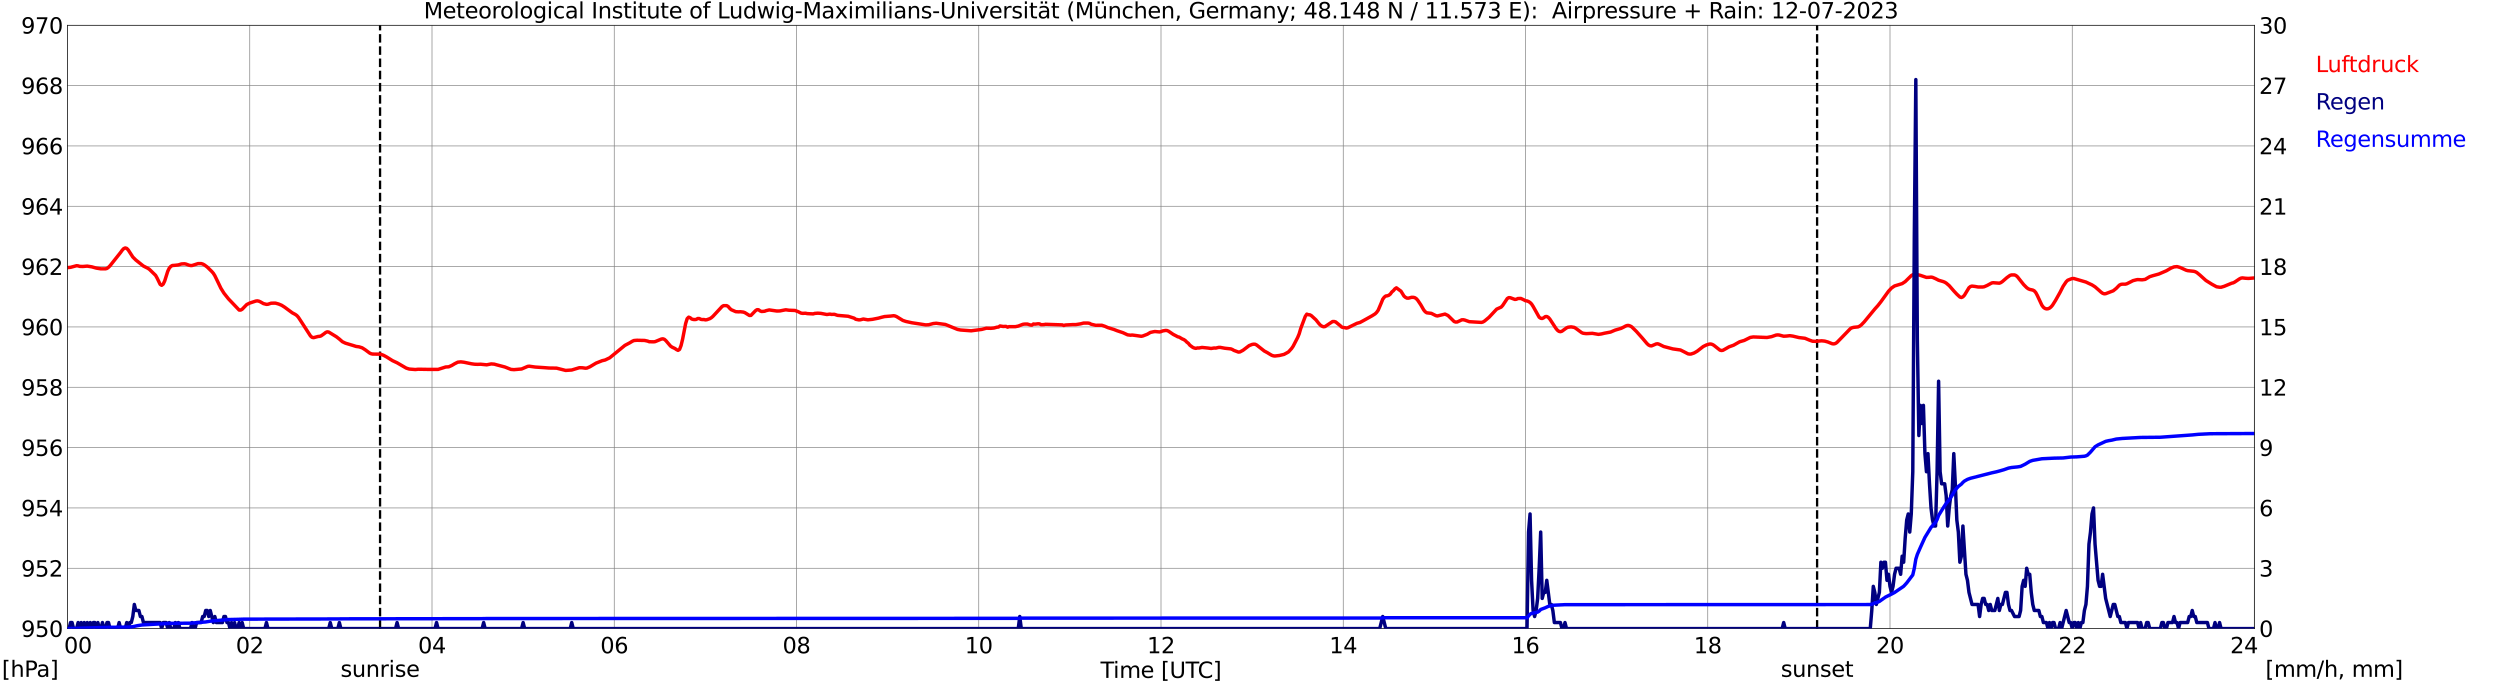 <?xml version="1.0" encoding="utf-8" standalone="no"?>
<!DOCTYPE svg PUBLIC "-//W3C//DTD SVG 1.1//EN"
  "http://www.w3.org/Graphics/SVG/1.1/DTD/svg11.dtd">
<svg xmlns:xlink="http://www.w3.org/1999/xlink" width="1085.4pt" height="296.64pt" viewBox="0 0 1085.4 296.64" xmlns="http://www.w3.org/2000/svg" version="1.1">
 <defs>
  <style type="text/css">*{stroke-linejoin: round; stroke-linecap: butt}</style>
 </defs>
 <g id="figure_1">
  <g id="patch_1">
   <path d="M 0 296.64 
L 1085.4 296.64 
L 1085.4 0 
L 0 0 
z
" style="fill: #ffffff"/>
  </g>
  <g id="axes_1">
   <g id="patch_2">
    <path d="M 29.306 272.909 
L 978.814 272.909 
L 978.814 10.976 
L 29.306 10.976 
z
" style="fill: #ffffff"/>
   </g>
   <g id="patch_3">
    <path d="M 978.814 272.909 
L 978.814 272.909 
L 978.814 10.976 
L 978.814 10.976 
z
" clip-path="url(#p2ee2442229)" style="fill: #d3d3d3; opacity: 0.25; stroke: #d3d3d3; stroke-linejoin: miter"/>
   </g>
   <g id="matplotlib.axis_1">
    <g id="xtick_1">
     <g id="line2d_1">
      <path d="M 29.306 272.909 
L 29.306 10.976 
" clip-path="url(#p2ee2442229)" style="fill: none; stroke: #808080; stroke-width: 0.3; stroke-linecap: square"/>
     </g>
     <g id="line2d_2"/>
     <g id="text_1">
      <!--    00 -->
      <g transform="translate(18.733 283.627) scale(0.095 -0.095)">
       <defs>
        <path id="DejaVuSans-20" transform="scale(0.016)"/>
        <path id="DejaVuSans-30" d="M 2034 4250 
Q 1547 4250 1301 3770 
Q 1056 3291 1056 2328 
Q 1056 1369 1301 889 
Q 1547 409 2034 409 
Q 2525 409 2770 889 
Q 3016 1369 3016 2328 
Q 3016 3291 2770 3770 
Q 2525 4250 2034 4250 
z
M 2034 4750 
Q 2819 4750 3233 4129 
Q 3647 3509 3647 2328 
Q 3647 1150 3233 529 
Q 2819 -91 2034 -91 
Q 1250 -91 836 529 
Q 422 1150 422 2328 
Q 422 3509 836 4129 
Q 1250 4750 2034 4750 
z
" transform="scale(0.016)"/>
       </defs>
       <use xlink:href="#DejaVuSans-20"/>
       <use xlink:href="#DejaVuSans-20" transform="translate(31.787 0)"/>
       <use xlink:href="#DejaVuSans-20" transform="translate(63.574 0)"/>
       <use xlink:href="#DejaVuSans-30" transform="translate(95.361 0)"/>
       <use xlink:href="#DejaVuSans-30" transform="translate(158.984 0)"/>
      </g>
     </g>
    </g>
    <g id="xtick_2">
     <g id="line2d_3">
      <path d="M 108.431 272.909 
L 108.431 10.976 
" clip-path="url(#p2ee2442229)" style="fill: none; stroke: #808080; stroke-width: 0.3; stroke-linecap: square"/>
     </g>
     <g id="line2d_4"/>
     <g id="text_2">
      <!-- 02 -->
      <g transform="translate(102.387 283.627) scale(0.095 -0.095)">
       <defs>
        <path id="DejaVuSans-32" d="M 1228 531 
L 3431 531 
L 3431 0 
L 469 0 
L 469 531 
Q 828 903 1448 1529 
Q 2069 2156 2228 2338 
Q 2531 2678 2651 2914 
Q 2772 3150 2772 3378 
Q 2772 3750 2511 3984 
Q 2250 4219 1831 4219 
Q 1534 4219 1204 4116 
Q 875 4013 500 3803 
L 500 4441 
Q 881 4594 1212 4672 
Q 1544 4750 1819 4750 
Q 2544 4750 2975 4387 
Q 3406 4025 3406 3419 
Q 3406 3131 3298 2873 
Q 3191 2616 2906 2266 
Q 2828 2175 2409 1742 
Q 1991 1309 1228 531 
z
" transform="scale(0.016)"/>
       </defs>
       <use xlink:href="#DejaVuSans-30"/>
       <use xlink:href="#DejaVuSans-32" transform="translate(63.623 0)"/>
      </g>
     </g>
    </g>
    <g id="xtick_3">
     <g id="line2d_5">
      <path d="M 187.557 272.909 
L 187.557 10.976 
" clip-path="url(#p2ee2442229)" style="fill: none; stroke: #808080; stroke-width: 0.3; stroke-linecap: square"/>
     </g>
     <g id="line2d_6"/>
     <g id="text_3">
      <!-- 04 -->
      <g transform="translate(181.513 283.627) scale(0.095 -0.095)">
       <defs>
        <path id="DejaVuSans-34" d="M 2419 4116 
L 825 1625 
L 2419 1625 
L 2419 4116 
z
M 2253 4666 
L 3047 4666 
L 3047 1625 
L 3713 1625 
L 3713 1100 
L 3047 1100 
L 3047 0 
L 2419 0 
L 2419 1100 
L 313 1100 
L 313 1709 
L 2253 4666 
z
" transform="scale(0.016)"/>
       </defs>
       <use xlink:href="#DejaVuSans-30"/>
       <use xlink:href="#DejaVuSans-34" transform="translate(63.623 0)"/>
      </g>
     </g>
    </g>
    <g id="xtick_4">
     <g id="line2d_7">
      <path d="M 266.683 272.909 
L 266.683 10.976 
" clip-path="url(#p2ee2442229)" style="fill: none; stroke: #808080; stroke-width: 0.3; stroke-linecap: square"/>
     </g>
     <g id="line2d_8"/>
     <g id="text_4">
      <!-- 06 -->
      <g transform="translate(260.638 283.627) scale(0.095 -0.095)">
       <defs>
        <path id="DejaVuSans-36" d="M 2113 2584 
Q 1688 2584 1439 2293 
Q 1191 2003 1191 1497 
Q 1191 994 1439 701 
Q 1688 409 2113 409 
Q 2538 409 2786 701 
Q 3034 994 3034 1497 
Q 3034 2003 2786 2293 
Q 2538 2584 2113 2584 
z
M 3366 4563 
L 3366 3988 
Q 3128 4100 2886 4159 
Q 2644 4219 2406 4219 
Q 1781 4219 1451 3797 
Q 1122 3375 1075 2522 
Q 1259 2794 1537 2939 
Q 1816 3084 2150 3084 
Q 2853 3084 3261 2657 
Q 3669 2231 3669 1497 
Q 3669 778 3244 343 
Q 2819 -91 2113 -91 
Q 1303 -91 875 529 
Q 447 1150 447 2328 
Q 447 3434 972 4092 
Q 1497 4750 2381 4750 
Q 2619 4750 2861 4703 
Q 3103 4656 3366 4563 
z
" transform="scale(0.016)"/>
       </defs>
       <use xlink:href="#DejaVuSans-30"/>
       <use xlink:href="#DejaVuSans-36" transform="translate(63.623 0)"/>
      </g>
     </g>
    </g>
    <g id="xtick_5">
     <g id="line2d_9">
      <path d="M 345.808 272.909 
L 345.808 10.976 
" clip-path="url(#p2ee2442229)" style="fill: none; stroke: #808080; stroke-width: 0.3; stroke-linecap: square"/>
     </g>
     <g id="line2d_10"/>
     <g id="text_5">
      <!-- 08 -->
      <g transform="translate(339.764 283.627) scale(0.095 -0.095)">
       <defs>
        <path id="DejaVuSans-38" d="M 2034 2216 
Q 1584 2216 1326 1975 
Q 1069 1734 1069 1313 
Q 1069 891 1326 650 
Q 1584 409 2034 409 
Q 2484 409 2743 651 
Q 3003 894 3003 1313 
Q 3003 1734 2745 1975 
Q 2488 2216 2034 2216 
z
M 1403 2484 
Q 997 2584 770 2862 
Q 544 3141 544 3541 
Q 544 4100 942 4425 
Q 1341 4750 2034 4750 
Q 2731 4750 3128 4425 
Q 3525 4100 3525 3541 
Q 3525 3141 3298 2862 
Q 3072 2584 2669 2484 
Q 3125 2378 3379 2068 
Q 3634 1759 3634 1313 
Q 3634 634 3220 271 
Q 2806 -91 2034 -91 
Q 1263 -91 848 271 
Q 434 634 434 1313 
Q 434 1759 690 2068 
Q 947 2378 1403 2484 
z
M 1172 3481 
Q 1172 3119 1398 2916 
Q 1625 2713 2034 2713 
Q 2441 2713 2670 2916 
Q 2900 3119 2900 3481 
Q 2900 3844 2670 4047 
Q 2441 4250 2034 4250 
Q 1625 4250 1398 4047 
Q 1172 3844 1172 3481 
z
" transform="scale(0.016)"/>
       </defs>
       <use xlink:href="#DejaVuSans-30"/>
       <use xlink:href="#DejaVuSans-38" transform="translate(63.623 0)"/>
      </g>
     </g>
    </g>
    <g id="xtick_6">
     <g id="line2d_11">
      <path d="M 424.934 272.909 
L 424.934 10.976 
" clip-path="url(#p2ee2442229)" style="fill: none; stroke: #808080; stroke-width: 0.3; stroke-linecap: square"/>
     </g>
     <g id="line2d_12"/>
     <g id="text_6">
      <!-- 10 -->
      <g transform="translate(418.89 283.627) scale(0.095 -0.095)">
       <defs>
        <path id="DejaVuSans-31" d="M 794 531 
L 1825 531 
L 1825 4091 
L 703 3866 
L 703 4441 
L 1819 4666 
L 2450 4666 
L 2450 531 
L 3481 531 
L 3481 0 
L 794 0 
L 794 531 
z
" transform="scale(0.016)"/>
       </defs>
       <use xlink:href="#DejaVuSans-31"/>
       <use xlink:href="#DejaVuSans-30" transform="translate(63.623 0)"/>
      </g>
     </g>
    </g>
    <g id="xtick_7">
     <g id="line2d_13">
      <path d="M 504.06 272.909 
L 504.06 10.976 
" clip-path="url(#p2ee2442229)" style="fill: none; stroke: #808080; stroke-width: 0.3; stroke-linecap: square"/>
     </g>
     <g id="line2d_14"/>
     <g id="text_7">
      <!-- 12 -->
      <g transform="translate(498.015 283.627) scale(0.095 -0.095)">
       <use xlink:href="#DejaVuSans-31"/>
       <use xlink:href="#DejaVuSans-32" transform="translate(63.623 0)"/>
      </g>
     </g>
    </g>
    <g id="xtick_8">
     <g id="line2d_15">
      <path d="M 583.185 272.909 
L 583.185 10.976 
" clip-path="url(#p2ee2442229)" style="fill: none; stroke: #808080; stroke-width: 0.3; stroke-linecap: square"/>
     </g>
     <g id="line2d_16"/>
     <g id="text_8">
      <!-- 14 -->
      <g transform="translate(577.141 283.627) scale(0.095 -0.095)">
       <use xlink:href="#DejaVuSans-31"/>
       <use xlink:href="#DejaVuSans-34" transform="translate(63.623 0)"/>
      </g>
     </g>
    </g>
    <g id="xtick_9">
     <g id="line2d_17">
      <path d="M 662.311 272.909 
L 662.311 10.976 
" clip-path="url(#p2ee2442229)" style="fill: none; stroke: #808080; stroke-width: 0.3; stroke-linecap: square"/>
     </g>
     <g id="line2d_18"/>
     <g id="text_9">
      <!-- 16 -->
      <g transform="translate(656.267 283.627) scale(0.095 -0.095)">
       <use xlink:href="#DejaVuSans-31"/>
       <use xlink:href="#DejaVuSans-36" transform="translate(63.623 0)"/>
      </g>
     </g>
    </g>
    <g id="xtick_10">
     <g id="line2d_19">
      <path d="M 741.437 272.909 
L 741.437 10.976 
" clip-path="url(#p2ee2442229)" style="fill: none; stroke: #808080; stroke-width: 0.3; stroke-linecap: square"/>
     </g>
     <g id="line2d_20"/>
     <g id="text_10">
      <!-- 18 -->
      <g transform="translate(735.392 283.627) scale(0.095 -0.095)">
       <use xlink:href="#DejaVuSans-31"/>
       <use xlink:href="#DejaVuSans-38" transform="translate(63.623 0)"/>
      </g>
     </g>
    </g>
    <g id="xtick_11">
     <g id="line2d_21">
      <path d="M 820.562 272.909 
L 820.562 10.976 
" clip-path="url(#p2ee2442229)" style="fill: none; stroke: #808080; stroke-width: 0.3; stroke-linecap: square"/>
     </g>
     <g id="line2d_22"/>
     <g id="text_11">
      <!-- 20 -->
      <g transform="translate(814.518 283.627) scale(0.095 -0.095)">
       <use xlink:href="#DejaVuSans-32"/>
       <use xlink:href="#DejaVuSans-30" transform="translate(63.623 0)"/>
      </g>
     </g>
    </g>
    <g id="xtick_12">
     <g id="line2d_23">
      <path d="M 899.688 272.909 
L 899.688 10.976 
" clip-path="url(#p2ee2442229)" style="fill: none; stroke: #808080; stroke-width: 0.3; stroke-linecap: square"/>
     </g>
     <g id="line2d_24"/>
     <g id="text_12">
      <!-- 22 -->
      <g transform="translate(893.644 283.627) scale(0.095 -0.095)">
       <use xlink:href="#DejaVuSans-32"/>
       <use xlink:href="#DejaVuSans-32" transform="translate(63.623 0)"/>
      </g>
     </g>
    </g>
    <g id="xtick_13">
     <g id="line2d_25">
      <path d="M 978.814 272.909 
L 978.814 10.976 
" clip-path="url(#p2ee2442229)" style="fill: none; stroke: #808080; stroke-width: 0.3; stroke-linecap: square"/>
     </g>
     <g id="line2d_26"/>
     <g id="text_13">
      <!-- 24    -->
      <g transform="translate(968.241 283.627) scale(0.095 -0.095)">
       <use xlink:href="#DejaVuSans-32"/>
       <use xlink:href="#DejaVuSans-34" transform="translate(63.623 0)"/>
       <use xlink:href="#DejaVuSans-20" transform="translate(127.246 0)"/>
       <use xlink:href="#DejaVuSans-20" transform="translate(159.033 0)"/>
       <use xlink:href="#DejaVuSans-20" transform="translate(190.82 0)"/>
      </g>
     </g>
    </g>
    <g id="text_14">
     <!-- Time [UTC] -->
     <g transform="translate(477.806 294.322) scale(0.095 -0.095)">
      <defs>
       <path id="DejaVuSans-54" d="M -19 4666 
L 3928 4666 
L 3928 4134 
L 2272 4134 
L 2272 0 
L 1638 0 
L 1638 4134 
L -19 4134 
L -19 4666 
z
" transform="scale(0.016)"/>
       <path id="DejaVuSans-69" d="M 603 3500 
L 1178 3500 
L 1178 0 
L 603 0 
L 603 3500 
z
M 603 4863 
L 1178 4863 
L 1178 4134 
L 603 4134 
L 603 4863 
z
" transform="scale(0.016)"/>
       <path id="DejaVuSans-6d" d="M 3328 2828 
Q 3544 3216 3844 3400 
Q 4144 3584 4550 3584 
Q 5097 3584 5394 3201 
Q 5691 2819 5691 2113 
L 5691 0 
L 5113 0 
L 5113 2094 
Q 5113 2597 4934 2840 
Q 4756 3084 4391 3084 
Q 3944 3084 3684 2787 
Q 3425 2491 3425 1978 
L 3425 0 
L 2847 0 
L 2847 2094 
Q 2847 2600 2669 2842 
Q 2491 3084 2119 3084 
Q 1678 3084 1418 2786 
Q 1159 2488 1159 1978 
L 1159 0 
L 581 0 
L 581 3500 
L 1159 3500 
L 1159 2956 
Q 1356 3278 1631 3431 
Q 1906 3584 2284 3584 
Q 2666 3584 2933 3390 
Q 3200 3197 3328 2828 
z
" transform="scale(0.016)"/>
       <path id="DejaVuSans-65" d="M 3597 1894 
L 3597 1613 
L 953 1613 
Q 991 1019 1311 708 
Q 1631 397 2203 397 
Q 2534 397 2845 478 
Q 3156 559 3463 722 
L 3463 178 
Q 3153 47 2828 -22 
Q 2503 -91 2169 -91 
Q 1331 -91 842 396 
Q 353 884 353 1716 
Q 353 2575 817 3079 
Q 1281 3584 2069 3584 
Q 2775 3584 3186 3129 
Q 3597 2675 3597 1894 
z
M 3022 2063 
Q 3016 2534 2758 2815 
Q 2500 3097 2075 3097 
Q 1594 3097 1305 2825 
Q 1016 2553 972 2059 
L 3022 2063 
z
" transform="scale(0.016)"/>
       <path id="DejaVuSans-5b" d="M 550 4863 
L 1875 4863 
L 1875 4416 
L 1125 4416 
L 1125 -397 
L 1875 -397 
L 1875 -844 
L 550 -844 
L 550 4863 
z
" transform="scale(0.016)"/>
       <path id="DejaVuSans-55" d="M 556 4666 
L 1191 4666 
L 1191 1831 
Q 1191 1081 1462 751 
Q 1734 422 2344 422 
Q 2950 422 3222 751 
Q 3494 1081 3494 1831 
L 3494 4666 
L 4128 4666 
L 4128 1753 
Q 4128 841 3676 375 
Q 3225 -91 2344 -91 
Q 1459 -91 1007 375 
Q 556 841 556 1753 
L 556 4666 
z
" transform="scale(0.016)"/>
       <path id="DejaVuSans-43" d="M 4122 4306 
L 4122 3641 
Q 3803 3938 3442 4084 
Q 3081 4231 2675 4231 
Q 1875 4231 1450 3742 
Q 1025 3253 1025 2328 
Q 1025 1406 1450 917 
Q 1875 428 2675 428 
Q 3081 428 3442 575 
Q 3803 722 4122 1019 
L 4122 359 
Q 3791 134 3420 21 
Q 3050 -91 2638 -91 
Q 1578 -91 968 557 
Q 359 1206 359 2328 
Q 359 3453 968 4101 
Q 1578 4750 2638 4750 
Q 3056 4750 3426 4639 
Q 3797 4528 4122 4306 
z
" transform="scale(0.016)"/>
       <path id="DejaVuSans-5d" d="M 1947 4863 
L 1947 -844 
L 622 -844 
L 622 -397 
L 1369 -397 
L 1369 4416 
L 622 4416 
L 622 4863 
L 1947 4863 
z
" transform="scale(0.016)"/>
      </defs>
      <use xlink:href="#DejaVuSans-54"/>
      <use xlink:href="#DejaVuSans-69" transform="translate(57.959 0)"/>
      <use xlink:href="#DejaVuSans-6d" transform="translate(85.742 0)"/>
      <use xlink:href="#DejaVuSans-65" transform="translate(183.154 0)"/>
      <use xlink:href="#DejaVuSans-20" transform="translate(244.678 0)"/>
      <use xlink:href="#DejaVuSans-5b" transform="translate(276.465 0)"/>
      <use xlink:href="#DejaVuSans-55" transform="translate(315.479 0)"/>
      <use xlink:href="#DejaVuSans-54" transform="translate(388.672 0)"/>
      <use xlink:href="#DejaVuSans-43" transform="translate(443.881 0)"/>
      <use xlink:href="#DejaVuSans-5d" transform="translate(513.705 0)"/>
     </g>
    </g>
   </g>
   <g id="matplotlib.axis_2">
    <g id="ytick_1">
     <g id="line2d_27">
      <path d="M 29.306 272.909 
L 978.814 272.909 
" clip-path="url(#p2ee2442229)" style="fill: none; stroke: #808080; stroke-width: 0.3; stroke-linecap: square"/>
     </g>
     <g id="line2d_28"/>
     <g id="text_15">
      <!-- 950 -->
      <g transform="translate(9.173 276.518) scale(0.095 -0.095)">
       <defs>
        <path id="DejaVuSans-39" d="M 703 97 
L 703 672 
Q 941 559 1184 500 
Q 1428 441 1663 441 
Q 2288 441 2617 861 
Q 2947 1281 2994 2138 
Q 2813 1869 2534 1725 
Q 2256 1581 1919 1581 
Q 1219 1581 811 2004 
Q 403 2428 403 3163 
Q 403 3881 828 4315 
Q 1253 4750 1959 4750 
Q 2769 4750 3195 4129 
Q 3622 3509 3622 2328 
Q 3622 1225 3098 567 
Q 2575 -91 1691 -91 
Q 1453 -91 1209 -44 
Q 966 3 703 97 
z
M 1959 2075 
Q 2384 2075 2632 2365 
Q 2881 2656 2881 3163 
Q 2881 3666 2632 3958 
Q 2384 4250 1959 4250 
Q 1534 4250 1286 3958 
Q 1038 3666 1038 3163 
Q 1038 2656 1286 2365 
Q 1534 2075 1959 2075 
z
" transform="scale(0.016)"/>
        <path id="DejaVuSans-35" d="M 691 4666 
L 3169 4666 
L 3169 4134 
L 1269 4134 
L 1269 2991 
Q 1406 3038 1543 3061 
Q 1681 3084 1819 3084 
Q 2600 3084 3056 2656 
Q 3513 2228 3513 1497 
Q 3513 744 3044 326 
Q 2575 -91 1722 -91 
Q 1428 -91 1123 -41 
Q 819 9 494 109 
L 494 744 
Q 775 591 1075 516 
Q 1375 441 1709 441 
Q 2250 441 2565 725 
Q 2881 1009 2881 1497 
Q 2881 1984 2565 2268 
Q 2250 2553 1709 2553 
Q 1456 2553 1204 2497 
Q 953 2441 691 2322 
L 691 4666 
z
" transform="scale(0.016)"/>
       </defs>
       <use xlink:href="#DejaVuSans-39"/>
       <use xlink:href="#DejaVuSans-35" transform="translate(63.623 0)"/>
       <use xlink:href="#DejaVuSans-30" transform="translate(127.246 0)"/>
      </g>
     </g>
    </g>
    <g id="ytick_2">
     <g id="line2d_29">
      <path d="M 29.306 246.715 
L 978.814 246.715 
" clip-path="url(#p2ee2442229)" style="fill: none; stroke: #808080; stroke-width: 0.3; stroke-linecap: square"/>
     </g>
     <g id="line2d_30"/>
     <g id="text_16">
      <!-- 952 -->
      <g transform="translate(9.173 250.325) scale(0.095 -0.095)">
       <use xlink:href="#DejaVuSans-39"/>
       <use xlink:href="#DejaVuSans-35" transform="translate(63.623 0)"/>
       <use xlink:href="#DejaVuSans-32" transform="translate(127.246 0)"/>
      </g>
     </g>
    </g>
    <g id="ytick_3">
     <g id="line2d_31">
      <path d="M 29.306 220.522 
L 978.814 220.522 
" clip-path="url(#p2ee2442229)" style="fill: none; stroke: #808080; stroke-width: 0.3; stroke-linecap: square"/>
     </g>
     <g id="line2d_32"/>
     <g id="text_17">
      <!-- 954 -->
      <g transform="translate(9.173 224.131) scale(0.095 -0.095)">
       <use xlink:href="#DejaVuSans-39"/>
       <use xlink:href="#DejaVuSans-35" transform="translate(63.623 0)"/>
       <use xlink:href="#DejaVuSans-34" transform="translate(127.246 0)"/>
      </g>
     </g>
    </g>
    <g id="ytick_4">
     <g id="line2d_33">
      <path d="M 29.306 194.329 
L 978.814 194.329 
" clip-path="url(#p2ee2442229)" style="fill: none; stroke: #808080; stroke-width: 0.3; stroke-linecap: square"/>
     </g>
     <g id="line2d_34"/>
     <g id="text_18">
      <!-- 956 -->
      <g transform="translate(9.173 197.938) scale(0.095 -0.095)">
       <use xlink:href="#DejaVuSans-39"/>
       <use xlink:href="#DejaVuSans-35" transform="translate(63.623 0)"/>
       <use xlink:href="#DejaVuSans-36" transform="translate(127.246 0)"/>
      </g>
     </g>
    </g>
    <g id="ytick_5">
     <g id="line2d_35">
      <path d="M 29.306 168.136 
L 978.814 168.136 
" clip-path="url(#p2ee2442229)" style="fill: none; stroke: #808080; stroke-width: 0.3; stroke-linecap: square"/>
     </g>
     <g id="line2d_36"/>
     <g id="text_19">
      <!-- 958 -->
      <g transform="translate(9.173 171.745) scale(0.095 -0.095)">
       <use xlink:href="#DejaVuSans-39"/>
       <use xlink:href="#DejaVuSans-35" transform="translate(63.623 0)"/>
       <use xlink:href="#DejaVuSans-38" transform="translate(127.246 0)"/>
      </g>
     </g>
    </g>
    <g id="ytick_6">
     <g id="line2d_37">
      <path d="M 29.306 141.942 
L 978.814 141.942 
" clip-path="url(#p2ee2442229)" style="fill: none; stroke: #808080; stroke-width: 0.3; stroke-linecap: square"/>
     </g>
     <g id="line2d_38"/>
     <g id="text_20">
      <!-- 960 -->
      <g transform="translate(9.173 145.551) scale(0.095 -0.095)">
       <use xlink:href="#DejaVuSans-39"/>
       <use xlink:href="#DejaVuSans-36" transform="translate(63.623 0)"/>
       <use xlink:href="#DejaVuSans-30" transform="translate(127.246 0)"/>
      </g>
     </g>
    </g>
    <g id="ytick_7">
     <g id="line2d_39">
      <path d="M 29.306 115.749 
L 978.814 115.749 
" clip-path="url(#p2ee2442229)" style="fill: none; stroke: #808080; stroke-width: 0.3; stroke-linecap: square"/>
     </g>
     <g id="line2d_40"/>
     <g id="text_21">
      <!-- 962 -->
      <g transform="translate(9.173 119.358) scale(0.095 -0.095)">
       <use xlink:href="#DejaVuSans-39"/>
       <use xlink:href="#DejaVuSans-36" transform="translate(63.623 0)"/>
       <use xlink:href="#DejaVuSans-32" transform="translate(127.246 0)"/>
      </g>
     </g>
    </g>
    <g id="ytick_8">
     <g id="line2d_41">
      <path d="M 29.306 89.556 
L 978.814 89.556 
" clip-path="url(#p2ee2442229)" style="fill: none; stroke: #808080; stroke-width: 0.3; stroke-linecap: square"/>
     </g>
     <g id="line2d_42"/>
     <g id="text_22">
      <!-- 964 -->
      <g transform="translate(9.173 93.165) scale(0.095 -0.095)">
       <use xlink:href="#DejaVuSans-39"/>
       <use xlink:href="#DejaVuSans-36" transform="translate(63.623 0)"/>
       <use xlink:href="#DejaVuSans-34" transform="translate(127.246 0)"/>
      </g>
     </g>
    </g>
    <g id="ytick_9">
     <g id="line2d_43">
      <path d="M 29.306 63.362 
L 978.814 63.362 
" clip-path="url(#p2ee2442229)" style="fill: none; stroke: #808080; stroke-width: 0.3; stroke-linecap: square"/>
     </g>
     <g id="line2d_44"/>
     <g id="text_23">
      <!-- 966 -->
      <g transform="translate(9.173 66.972) scale(0.095 -0.095)">
       <use xlink:href="#DejaVuSans-39"/>
       <use xlink:href="#DejaVuSans-36" transform="translate(63.623 0)"/>
       <use xlink:href="#DejaVuSans-36" transform="translate(127.246 0)"/>
      </g>
     </g>
    </g>
    <g id="ytick_10">
     <g id="line2d_45">
      <path d="M 29.306 37.169 
L 978.814 37.169 
" clip-path="url(#p2ee2442229)" style="fill: none; stroke: #808080; stroke-width: 0.3; stroke-linecap: square"/>
     </g>
     <g id="line2d_46"/>
     <g id="text_24">
      <!-- 968 -->
      <g transform="translate(9.173 40.778) scale(0.095 -0.095)">
       <use xlink:href="#DejaVuSans-39"/>
       <use xlink:href="#DejaVuSans-36" transform="translate(63.623 0)"/>
       <use xlink:href="#DejaVuSans-38" transform="translate(127.246 0)"/>
      </g>
     </g>
    </g>
    <g id="ytick_11">
     <g id="line2d_47">
      <path d="M 29.306 10.976 
L 978.814 10.976 
" clip-path="url(#p2ee2442229)" style="fill: none; stroke: #808080; stroke-width: 0.3; stroke-linecap: square"/>
     </g>
     <g id="line2d_48"/>
     <g id="text_25">
      <!-- 970 -->
      <g transform="translate(9.173 14.585) scale(0.095 -0.095)">
       <defs>
        <path id="DejaVuSans-37" d="M 525 4666 
L 3525 4666 
L 3525 4397 
L 1831 0 
L 1172 0 
L 2766 4134 
L 525 4134 
L 525 4666 
z
" transform="scale(0.016)"/>
       </defs>
       <use xlink:href="#DejaVuSans-39"/>
       <use xlink:href="#DejaVuSans-37" transform="translate(63.623 0)"/>
       <use xlink:href="#DejaVuSans-30" transform="translate(127.246 0)"/>
      </g>
     </g>
    </g>
   </g>
   <g id="line2d_49">
    <path d="M 165.006 272.909 
L 165.006 10.976 
" clip-path="url(#p2ee2442229)" style="fill: none; stroke-dasharray: 3.7,1.6; stroke-dashoffset: 0; stroke: #000000"/>
   </g>
   <g id="line2d_50">
    <path d="M 788.912 272.909 
L 788.912 10.976 
" clip-path="url(#p2ee2442229)" style="fill: none; stroke-dasharray: 3.7,1.6; stroke-dashoffset: 0; stroke: #000000"/>
   </g>
   <g id="line2d_51">
    <path d="M 29.306 116.185 
L 30.625 116.063 
L 33.262 115.356 
L 33.921 115.435 
L 34.581 115.644 
L 35.9 115.697 
L 37.878 115.539 
L 39.856 115.854 
L 41.834 116.404 
L 43.812 116.718 
L 45.79 116.718 
L 46.45 116.535 
L 47.109 116.037 
L 47.768 115.382 
L 52.384 109.567 
L 53.043 108.651 
L 53.703 107.943 
L 54.362 107.655 
L 55.022 107.839 
L 55.681 108.52 
L 57.659 111.584 
L 58.978 112.894 
L 62.275 115.513 
L 64.253 116.509 
L 64.912 116.98 
L 67.55 119.547 
L 68.209 120.726 
L 69.528 123.45 
L 70.187 123.869 
L 70.847 123.371 
L 71.506 121.983 
L 72.825 117.792 
L 73.484 116.43 
L 74.144 115.67 
L 74.803 115.277 
L 76.122 115.173 
L 77.441 115.016 
L 78.759 114.596 
L 80.078 114.518 
L 80.737 114.649 
L 82.056 115.146 
L 82.716 115.277 
L 83.375 115.277 
L 84.694 114.858 
L 86.013 114.439 
L 87.331 114.439 
L 87.991 114.623 
L 88.65 114.963 
L 89.969 115.932 
L 91.947 117.871 
L 92.606 118.63 
L 93.266 119.678 
L 94.584 122.402 
L 95.903 125.152 
L 97.222 127.274 
L 99.2 129.762 
L 101.178 131.832 
L 103.816 134.608 
L 104.475 134.634 
L 105.135 134.268 
L 107.113 132.225 
L 108.431 131.57 
L 111.069 130.705 
L 111.728 130.627 
L 112.388 130.758 
L 113.047 131.046 
L 114.366 131.805 
L 115.685 132.146 
L 116.344 132.094 
L 117.663 131.648 
L 118.982 131.596 
L 119.641 131.622 
L 120.96 131.989 
L 122.278 132.539 
L 123.597 133.377 
L 126.894 135.813 
L 128.213 136.52 
L 128.872 136.992 
L 129.532 137.725 
L 130.85 139.742 
L 134.807 145.871 
L 135.466 146.447 
L 136.125 146.605 
L 138.104 146.081 
L 138.763 146.028 
L 139.422 145.819 
L 140.741 144.876 
L 141.4 144.352 
L 142.06 144.064 
L 142.719 144.169 
L 146.016 146.186 
L 147.335 147.207 
L 148.654 148.36 
L 149.972 148.988 
L 153.269 149.984 
L 154.588 150.403 
L 155.907 150.586 
L 157.226 151.005 
L 158.544 151.843 
L 160.523 153.31 
L 161.182 153.598 
L 161.841 153.729 
L 165.138 153.755 
L 166.457 154.227 
L 167.776 154.934 
L 170.413 156.584 
L 172.391 157.501 
L 176.348 159.806 
L 177.666 160.225 
L 180.304 160.435 
L 181.623 160.304 
L 186.238 160.382 
L 190.195 160.382 
L 193.492 159.335 
L 194.81 159.256 
L 196.129 158.68 
L 197.448 157.894 
L 198.767 157.239 
L 200.085 157.108 
L 201.404 157.265 
L 204.701 157.946 
L 206.02 158.13 
L 207.339 158.182 
L 208.657 158.13 
L 211.295 158.392 
L 213.273 157.999 
L 214.592 158.104 
L 215.91 158.47 
L 219.207 159.335 
L 221.845 160.382 
L 223.164 160.487 
L 226.461 160.199 
L 229.098 159.073 
L 229.757 158.994 
L 232.395 159.361 
L 236.351 159.623 
L 238.329 159.78 
L 241.626 159.832 
L 245.583 160.828 
L 248.22 160.644 
L 251.517 159.649 
L 252.836 159.675 
L 254.155 159.858 
L 254.814 159.806 
L 256.133 159.23 
L 258.77 157.658 
L 261.408 156.61 
L 262.726 156.296 
L 264.705 155.353 
L 271.298 149.957 
L 273.277 148.91 
L 274.595 148.124 
L 275.255 147.836 
L 276.573 147.731 
L 278.552 147.783 
L 279.87 147.81 
L 281.189 148.098 
L 281.849 148.36 
L 283.827 148.412 
L 284.486 148.307 
L 287.124 147.207 
L 287.783 147.102 
L 288.442 147.312 
L 289.102 147.888 
L 291.08 150.219 
L 291.739 150.691 
L 293.058 151.319 
L 293.717 151.791 
L 294.377 152.105 
L 295.036 151.712 
L 295.696 150.01 
L 296.355 147.286 
L 297.674 140.475 
L 298.333 138.354 
L 298.992 137.699 
L 299.652 137.961 
L 300.311 138.511 
L 300.971 138.694 
L 301.63 138.747 
L 302.289 138.668 
L 302.949 138.275 
L 303.608 138.301 
L 304.267 138.642 
L 304.927 138.747 
L 305.586 138.72 
L 306.246 138.878 
L 306.905 138.799 
L 308.224 138.328 
L 308.883 137.908 
L 309.543 137.332 
L 313.499 133.063 
L 314.158 132.696 
L 315.477 132.696 
L 316.136 133.063 
L 316.796 133.849 
L 317.455 134.451 
L 319.433 135.315 
L 320.752 135.394 
L 321.411 135.342 
L 322.73 135.499 
L 323.39 135.734 
L 325.368 136.966 
L 326.027 136.939 
L 328.005 134.896 
L 328.665 134.451 
L 329.324 134.477 
L 329.983 134.975 
L 330.643 135.237 
L 331.961 135.132 
L 332.621 134.87 
L 333.94 134.556 
L 337.236 135.027 
L 338.555 135.001 
L 340.533 134.608 
L 341.193 134.503 
L 342.512 134.687 
L 345.149 134.791 
L 346.468 135.289 
L 347.787 135.944 
L 348.446 136.049 
L 349.765 135.996 
L 350.424 136.154 
L 353.062 136.284 
L 353.721 136.075 
L 355.04 135.97 
L 356.359 136.049 
L 358.996 136.546 
L 360.315 136.363 
L 360.974 136.494 
L 362.293 136.468 
L 363.612 136.913 
L 368.227 137.306 
L 370.865 138.144 
L 371.524 138.616 
L 372.843 138.878 
L 373.502 138.851 
L 374.821 138.511 
L 376.799 138.851 
L 378.777 138.642 
L 380.096 138.38 
L 381.415 138.118 
L 382.734 137.751 
L 384.053 137.437 
L 386.69 137.227 
L 388.009 137.07 
L 388.668 137.201 
L 389.328 137.489 
L 391.965 139.113 
L 393.284 139.559 
L 395.921 140.135 
L 399.218 140.633 
L 401.856 141.052 
L 403.175 140.999 
L 405.153 140.475 
L 406.471 140.344 
L 410.428 140.868 
L 411.746 141.392 
L 415.703 143.016 
L 417.022 143.278 
L 421.637 143.619 
L 426.253 143.016 
L 428.231 142.492 
L 430.209 142.545 
L 431.528 142.414 
L 432.847 142.047 
L 433.506 141.995 
L 434.165 141.523 
L 435.484 141.733 
L 436.803 141.707 
L 437.462 142.047 
L 438.122 141.811 
L 440.759 141.837 
L 442.078 141.576 
L 444.056 140.816 
L 444.716 140.711 
L 446.034 140.685 
L 447.353 141.104 
L 448.012 141.156 
L 448.672 140.659 
L 449.331 140.737 
L 450.65 140.58 
L 451.309 140.606 
L 451.969 140.973 
L 453.287 140.921 
L 453.947 140.79 
L 461.2 141.052 
L 461.859 141.314 
L 462.519 141.104 
L 465.816 140.921 
L 467.134 140.921 
L 469.113 140.606 
L 470.431 140.266 
L 472.409 140.266 
L 473.069 140.397 
L 473.728 140.764 
L 475.706 141.235 
L 478.344 141.209 
L 479.663 141.654 
L 480.981 142.23 
L 483.619 143.042 
L 484.938 143.566 
L 487.575 144.457 
L 489.553 145.374 
L 490.872 145.531 
L 491.532 145.452 
L 493.51 145.714 
L 495.488 146.002 
L 496.147 145.871 
L 498.125 145.112 
L 499.444 144.326 
L 500.763 144.038 
L 501.422 143.933 
L 503.4 144.116 
L 504.06 143.985 
L 504.719 143.697 
L 506.038 143.461 
L 506.697 143.514 
L 507.357 143.802 
L 509.335 145.164 
L 510.654 145.845 
L 511.313 146.212 
L 511.972 146.369 
L 513.291 147.155 
L 513.95 147.417 
L 514.61 147.862 
L 515.269 148.543 
L 515.929 149.041 
L 516.588 149.879 
L 517.907 150.848 
L 518.566 151.11 
L 519.226 151.241 
L 519.885 151.058 
L 520.544 151.084 
L 521.863 150.848 
L 524.501 151.11 
L 525.819 151.293 
L 527.138 151.084 
L 527.797 151.136 
L 529.116 150.822 
L 529.776 150.822 
L 531.754 151.188 
L 534.391 151.477 
L 535.051 151.739 
L 535.71 152.131 
L 537.688 152.865 
L 538.348 152.786 
L 539.666 152.079 
L 542.304 150.062 
L 543.623 149.538 
L 544.282 149.434 
L 544.941 149.46 
L 545.601 149.8 
L 548.898 152.393 
L 550.216 153.101 
L 551.535 153.913 
L 552.195 154.279 
L 552.854 154.489 
L 553.513 154.567 
L 555.491 154.332 
L 557.47 153.86 
L 558.788 153.153 
L 559.448 152.76 
L 560.766 151.293 
L 561.426 150.324 
L 562.745 147.783 
L 563.404 146.5 
L 564.063 144.902 
L 564.723 142.623 
L 566.701 137.358 
L 567.36 136.389 
L 568.02 136.625 
L 568.679 136.677 
L 569.338 137.044 
L 571.317 138.851 
L 572.635 140.502 
L 573.295 141.209 
L 573.954 141.628 
L 574.613 141.864 
L 575.273 141.785 
L 578.57 139.585 
L 579.229 139.585 
L 579.889 139.768 
L 581.867 141.392 
L 582.526 141.995 
L 583.185 142.204 
L 583.845 142.257 
L 584.504 142.44 
L 585.164 142.309 
L 589.12 140.371 
L 590.439 140.004 
L 591.757 139.297 
L 593.736 138.197 
L 595.714 137.096 
L 597.032 136.258 
L 597.692 135.603 
L 598.351 134.687 
L 599.67 131.57 
L 600.329 129.92 
L 600.989 129.029 
L 601.648 128.505 
L 602.307 128.426 
L 602.967 128.191 
L 603.626 127.667 
L 604.286 126.75 
L 604.945 126.2 
L 605.604 125.414 
L 606.264 124.969 
L 607.582 125.938 
L 608.242 126.41 
L 609.561 128.557 
L 610.22 129.108 
L 610.879 129.448 
L 611.539 129.448 
L 612.858 129.081 
L 613.517 129.081 
L 614.176 129.212 
L 614.836 129.605 
L 615.495 130.312 
L 616.814 132.277 
L 618.133 134.582 
L 618.792 135.368 
L 619.451 135.813 
L 621.429 136.049 
L 623.408 137.044 
L 624.067 137.175 
L 627.364 136.363 
L 628.683 136.992 
L 631.32 139.585 
L 631.98 139.821 
L 632.639 139.794 
L 633.958 139.192 
L 634.617 138.851 
L 635.276 138.825 
L 635.936 138.956 
L 637.914 139.663 
L 643.189 139.978 
L 643.848 139.794 
L 644.508 139.401 
L 646.486 137.751 
L 649.783 134.215 
L 651.761 133.325 
L 652.42 132.591 
L 654.399 129.605 
L 655.058 129.212 
L 655.717 129.265 
L 657.695 129.998 
L 658.355 129.92 
L 659.014 129.605 
L 660.333 129.579 
L 661.652 130.208 
L 662.311 130.574 
L 662.97 130.653 
L 663.63 130.915 
L 664.289 131.334 
L 664.949 131.989 
L 665.608 133.01 
L 668.246 137.725 
L 668.905 138.17 
L 669.564 138.275 
L 670.224 137.961 
L 670.883 137.463 
L 671.542 137.411 
L 672.202 137.778 
L 672.861 138.511 
L 675.499 142.545 
L 676.158 143.357 
L 676.817 143.854 
L 677.477 144.012 
L 678.136 143.802 
L 680.114 142.361 
L 680.774 142.073 
L 682.092 141.916 
L 683.411 142.126 
L 684.071 142.492 
L 686.708 144.431 
L 687.368 144.693 
L 688.686 144.85 
L 691.324 144.719 
L 693.961 145.164 
L 695.28 144.981 
L 696.599 144.666 
L 699.236 144.169 
L 701.215 143.33 
L 703.852 142.545 
L 705.171 141.89 
L 705.83 141.523 
L 706.49 141.314 
L 707.149 141.314 
L 707.808 141.549 
L 708.468 141.942 
L 710.446 143.881 
L 713.083 146.84 
L 715.062 149.172 
L 715.721 149.774 
L 716.38 150.115 
L 717.04 150.167 
L 718.358 149.617 
L 719.018 149.329 
L 719.677 149.25 
L 720.337 149.46 
L 722.315 150.429 
L 726.271 151.477 
L 729.568 151.948 
L 730.887 152.603 
L 732.865 153.624 
L 733.524 153.729 
L 734.184 153.703 
L 735.502 153.258 
L 736.821 152.498 
L 739.459 150.455 
L 740.777 149.8 
L 742.096 149.381 
L 742.756 149.355 
L 743.415 149.538 
L 744.074 149.905 
L 746.712 152 
L 747.371 152.184 
L 748.031 152.079 
L 749.349 151.346 
L 750.668 150.586 
L 752.646 149.879 
L 755.284 148.386 
L 757.262 147.81 
L 759.899 146.5 
L 761.218 146.29 
L 767.153 146.526 
L 769.131 146.159 
L 771.109 145.478 
L 771.768 145.4 
L 772.428 145.452 
L 774.406 145.976 
L 775.725 145.897 
L 777.043 145.74 
L 778.362 145.924 
L 781 146.552 
L 783.637 146.867 
L 785.615 147.679 
L 786.934 148.15 
L 788.253 148.202 
L 790.89 147.967 
L 792.209 148.098 
L 793.528 148.464 
L 795.506 149.25 
L 796.165 149.303 
L 796.825 149.145 
L 797.484 148.726 
L 799.462 146.709 
L 803.419 142.623 
L 804.078 142.309 
L 804.737 142.126 
L 806.715 141.916 
L 807.375 141.602 
L 808.034 141.13 
L 809.353 139.768 
L 813.969 134.163 
L 815.287 132.696 
L 816.606 131.02 
L 819.903 126.462 
L 821.222 125.048 
L 822.541 124.157 
L 825.837 123.135 
L 827.156 122.271 
L 829.794 119.678 
L 830.453 119.285 
L 831.112 119.102 
L 831.772 119.075 
L 833.75 119.547 
L 836.388 120.438 
L 837.706 120.385 
L 838.366 120.307 
L 839.025 120.411 
L 840.344 120.988 
L 841.663 121.669 
L 843.641 122.245 
L 844.3 122.507 
L 844.959 122.9 
L 846.278 124.026 
L 848.256 126.305 
L 849.575 127.719 
L 850.894 128.95 
L 851.553 129.16 
L 852.213 128.872 
L 852.872 128.191 
L 854.85 124.917 
L 855.51 124.393 
L 856.169 124.209 
L 857.488 124.367 
L 858.806 124.602 
L 860.785 124.602 
L 861.444 124.497 
L 862.763 123.921 
L 864.741 122.847 
L 865.4 122.743 
L 868.038 122.952 
L 868.697 122.69 
L 869.357 122.245 
L 871.335 120.516 
L 872.653 119.573 
L 873.313 119.364 
L 874.632 119.364 
L 875.291 119.652 
L 875.95 120.228 
L 877.269 121.904 
L 878.588 123.555 
L 879.907 124.89 
L 880.566 125.362 
L 881.225 125.65 
L 882.544 125.938 
L 883.204 126.279 
L 883.863 127.038 
L 884.522 128.269 
L 886.5 132.513 
L 887.16 133.403 
L 887.819 133.901 
L 888.479 134.11 
L 889.138 134.058 
L 889.797 133.796 
L 890.457 133.272 
L 891.116 132.513 
L 892.435 130.417 
L 894.413 126.881 
L 895.732 124.288 
L 897.051 122.323 
L 897.71 121.669 
L 899.029 121.145 
L 899.688 120.935 
L 900.347 120.909 
L 905.622 122.454 
L 906.941 123.083 
L 908.26 123.686 
L 909.579 124.524 
L 910.898 125.676 
L 912.216 126.855 
L 912.876 127.326 
L 913.535 127.562 
L 914.194 127.51 
L 917.491 126.252 
L 918.81 125.179 
L 920.129 123.816 
L 920.788 123.476 
L 921.448 123.371 
L 922.766 123.371 
L 923.426 123.188 
L 926.063 121.852 
L 927.382 121.511 
L 928.041 121.38 
L 930.02 121.485 
L 931.338 121.302 
L 933.316 120.123 
L 934.635 119.704 
L 937.273 118.971 
L 940.57 117.556 
L 942.548 116.404 
L 943.867 115.88 
L 945.185 115.749 
L 946.504 116.116 
L 949.142 117.321 
L 949.801 117.504 
L 952.438 117.792 
L 953.098 117.975 
L 953.757 118.316 
L 955.076 119.39 
L 957.714 121.773 
L 960.351 123.424 
L 962.329 124.497 
L 963.648 124.707 
L 964.307 124.707 
L 965.626 124.314 
L 968.923 122.952 
L 969.582 122.795 
L 970.242 122.454 
L 972.22 121.119 
L 972.879 120.778 
L 973.539 120.647 
L 974.857 120.804 
L 976.176 120.883 
L 978.154 120.726 
L 978.154 120.726 
" clip-path="url(#p2ee2442229)" style="fill: none; stroke: #ff0000; stroke-width: 1.5; stroke-linecap: square"/>
   </g>
   <g id="patch_4">
    <path d="M 29.306 272.909 
L 29.306 10.976 
" style="fill: none; stroke: #000000; stroke-width: 0.3; stroke-linejoin: miter; stroke-linecap: square"/>
   </g>
   <g id="patch_5">
    <path d="M 29.306 272.909 
L 978.814 272.909 
" style="fill: none; stroke: #000000; stroke-width: 0.3; stroke-linejoin: miter; stroke-linecap: square"/>
   </g>
   <g id="patch_6">
    <path d="M 29.306 10.976 
L 978.814 10.976 
" style="fill: none; stroke: #000000; stroke-width: 0.3; stroke-linejoin: miter; stroke-linecap: square"/>
   </g>
   <g id="text_26">
    <!-- sunrise -->
    <g transform="translate(147.842 293.863) scale(0.095 -0.095)">
     <defs>
      <path id="DejaVuSans-73" d="M 2834 3397 
L 2834 2853 
Q 2591 2978 2328 3040 
Q 2066 3103 1784 3103 
Q 1356 3103 1142 2972 
Q 928 2841 928 2578 
Q 928 2378 1081 2264 
Q 1234 2150 1697 2047 
L 1894 2003 
Q 2506 1872 2764 1633 
Q 3022 1394 3022 966 
Q 3022 478 2636 193 
Q 2250 -91 1575 -91 
Q 1294 -91 989 -36 
Q 684 19 347 128 
L 347 722 
Q 666 556 975 473 
Q 1284 391 1588 391 
Q 1994 391 2212 530 
Q 2431 669 2431 922 
Q 2431 1156 2273 1281 
Q 2116 1406 1581 1522 
L 1381 1569 
Q 847 1681 609 1914 
Q 372 2147 372 2553 
Q 372 3047 722 3315 
Q 1072 3584 1716 3584 
Q 2034 3584 2315 3537 
Q 2597 3491 2834 3397 
z
" transform="scale(0.016)"/>
      <path id="DejaVuSans-75" d="M 544 1381 
L 544 3500 
L 1119 3500 
L 1119 1403 
Q 1119 906 1312 657 
Q 1506 409 1894 409 
Q 2359 409 2629 706 
Q 2900 1003 2900 1516 
L 2900 3500 
L 3475 3500 
L 3475 0 
L 2900 0 
L 2900 538 
Q 2691 219 2414 64 
Q 2138 -91 1772 -91 
Q 1169 -91 856 284 
Q 544 659 544 1381 
z
M 1991 3584 
L 1991 3584 
z
" transform="scale(0.016)"/>
      <path id="DejaVuSans-6e" d="M 3513 2113 
L 3513 0 
L 2938 0 
L 2938 2094 
Q 2938 2591 2744 2837 
Q 2550 3084 2163 3084 
Q 1697 3084 1428 2787 
Q 1159 2491 1159 1978 
L 1159 0 
L 581 0 
L 581 3500 
L 1159 3500 
L 1159 2956 
Q 1366 3272 1645 3428 
Q 1925 3584 2291 3584 
Q 2894 3584 3203 3211 
Q 3513 2838 3513 2113 
z
" transform="scale(0.016)"/>
      <path id="DejaVuSans-72" d="M 2631 2963 
Q 2534 3019 2420 3045 
Q 2306 3072 2169 3072 
Q 1681 3072 1420 2755 
Q 1159 2438 1159 1844 
L 1159 0 
L 581 0 
L 581 3500 
L 1159 3500 
L 1159 2956 
Q 1341 3275 1631 3429 
Q 1922 3584 2338 3584 
Q 2397 3584 2469 3576 
Q 2541 3569 2628 3553 
L 2631 2963 
z
" transform="scale(0.016)"/>
     </defs>
     <use xlink:href="#DejaVuSans-73"/>
     <use xlink:href="#DejaVuSans-75" transform="translate(52.1 0)"/>
     <use xlink:href="#DejaVuSans-6e" transform="translate(115.479 0)"/>
     <use xlink:href="#DejaVuSans-72" transform="translate(178.857 0)"/>
     <use xlink:href="#DejaVuSans-69" transform="translate(219.971 0)"/>
     <use xlink:href="#DejaVuSans-73" transform="translate(247.754 0)"/>
     <use xlink:href="#DejaVuSans-65" transform="translate(299.854 0)"/>
    </g>
   </g>
   <g id="text_27">
    <!-- sunset -->
    <g transform="translate(773.158 293.863) scale(0.095 -0.095)">
     <defs>
      <path id="DejaVuSans-74" d="M 1172 4494 
L 1172 3500 
L 2356 3500 
L 2356 3053 
L 1172 3053 
L 1172 1153 
Q 1172 725 1289 603 
Q 1406 481 1766 481 
L 2356 481 
L 2356 0 
L 1766 0 
Q 1100 0 847 248 
Q 594 497 594 1153 
L 594 3053 
L 172 3053 
L 172 3500 
L 594 3500 
L 594 4494 
L 1172 4494 
z
" transform="scale(0.016)"/>
     </defs>
     <use xlink:href="#DejaVuSans-73"/>
     <use xlink:href="#DejaVuSans-75" transform="translate(52.1 0)"/>
     <use xlink:href="#DejaVuSans-6e" transform="translate(115.479 0)"/>
     <use xlink:href="#DejaVuSans-73" transform="translate(178.857 0)"/>
     <use xlink:href="#DejaVuSans-65" transform="translate(230.957 0)"/>
     <use xlink:href="#DejaVuSans-74" transform="translate(292.48 0)"/>
    </g>
   </g>
   <g id="text_28">
    <!-- [hPa] -->
    <g transform="translate(0.821 293.863) scale(0.095 -0.095)">
     <defs>
      <path id="DejaVuSans-68" d="M 3513 2113 
L 3513 0 
L 2938 0 
L 2938 2094 
Q 2938 2591 2744 2837 
Q 2550 3084 2163 3084 
Q 1697 3084 1428 2787 
Q 1159 2491 1159 1978 
L 1159 0 
L 581 0 
L 581 4863 
L 1159 4863 
L 1159 2956 
Q 1366 3272 1645 3428 
Q 1925 3584 2291 3584 
Q 2894 3584 3203 3211 
Q 3513 2838 3513 2113 
z
" transform="scale(0.016)"/>
      <path id="DejaVuSans-50" d="M 1259 4147 
L 1259 2394 
L 2053 2394 
Q 2494 2394 2734 2622 
Q 2975 2850 2975 3272 
Q 2975 3691 2734 3919 
Q 2494 4147 2053 4147 
L 1259 4147 
z
M 628 4666 
L 2053 4666 
Q 2838 4666 3239 4311 
Q 3641 3956 3641 3272 
Q 3641 2581 3239 2228 
Q 2838 1875 2053 1875 
L 1259 1875 
L 1259 0 
L 628 0 
L 628 4666 
z
" transform="scale(0.016)"/>
      <path id="DejaVuSans-61" d="M 2194 1759 
Q 1497 1759 1228 1600 
Q 959 1441 959 1056 
Q 959 750 1161 570 
Q 1363 391 1709 391 
Q 2188 391 2477 730 
Q 2766 1069 2766 1631 
L 2766 1759 
L 2194 1759 
z
M 3341 1997 
L 3341 0 
L 2766 0 
L 2766 531 
Q 2569 213 2275 61 
Q 1981 -91 1556 -91 
Q 1019 -91 701 211 
Q 384 513 384 1019 
Q 384 1609 779 1909 
Q 1175 2209 1959 2209 
L 2766 2209 
L 2766 2266 
Q 2766 2663 2505 2880 
Q 2244 3097 1772 3097 
Q 1472 3097 1187 3025 
Q 903 2953 641 2809 
L 641 3341 
Q 956 3463 1253 3523 
Q 1550 3584 1831 3584 
Q 2591 3584 2966 3190 
Q 3341 2797 3341 1997 
z
" transform="scale(0.016)"/>
     </defs>
     <use xlink:href="#DejaVuSans-5b"/>
     <use xlink:href="#DejaVuSans-68" transform="translate(39.014 0)"/>
     <use xlink:href="#DejaVuSans-50" transform="translate(102.393 0)"/>
     <use xlink:href="#DejaVuSans-61" transform="translate(158.195 0)"/>
     <use xlink:href="#DejaVuSans-5d" transform="translate(219.475 0)"/>
    </g>
   </g>
   <g id="text_29">
    <!-- Luftdruck -->
    <g style="fill: #ff0000" transform="translate(1005.4 31.291) scale(0.095 -0.095)">
     <defs>
      <path id="DejaVuSans-4c" d="M 628 4666 
L 1259 4666 
L 1259 531 
L 3531 531 
L 3531 0 
L 628 0 
L 628 4666 
z
" transform="scale(0.016)"/>
      <path id="DejaVuSans-66" d="M 2375 4863 
L 2375 4384 
L 1825 4384 
Q 1516 4384 1395 4259 
Q 1275 4134 1275 3809 
L 1275 3500 
L 2222 3500 
L 2222 3053 
L 1275 3053 
L 1275 0 
L 697 0 
L 697 3053 
L 147 3053 
L 147 3500 
L 697 3500 
L 697 3744 
Q 697 4328 969 4595 
Q 1241 4863 1831 4863 
L 2375 4863 
z
" transform="scale(0.016)"/>
      <path id="DejaVuSans-64" d="M 2906 2969 
L 2906 4863 
L 3481 4863 
L 3481 0 
L 2906 0 
L 2906 525 
Q 2725 213 2448 61 
Q 2172 -91 1784 -91 
Q 1150 -91 751 415 
Q 353 922 353 1747 
Q 353 2572 751 3078 
Q 1150 3584 1784 3584 
Q 2172 3584 2448 3432 
Q 2725 3281 2906 2969 
z
M 947 1747 
Q 947 1113 1208 752 
Q 1469 391 1925 391 
Q 2381 391 2643 752 
Q 2906 1113 2906 1747 
Q 2906 2381 2643 2742 
Q 2381 3103 1925 3103 
Q 1469 3103 1208 2742 
Q 947 2381 947 1747 
z
" transform="scale(0.016)"/>
      <path id="DejaVuSans-63" d="M 3122 3366 
L 3122 2828 
Q 2878 2963 2633 3030 
Q 2388 3097 2138 3097 
Q 1578 3097 1268 2742 
Q 959 2388 959 1747 
Q 959 1106 1268 751 
Q 1578 397 2138 397 
Q 2388 397 2633 464 
Q 2878 531 3122 666 
L 3122 134 
Q 2881 22 2623 -34 
Q 2366 -91 2075 -91 
Q 1284 -91 818 406 
Q 353 903 353 1747 
Q 353 2603 823 3093 
Q 1294 3584 2113 3584 
Q 2378 3584 2631 3529 
Q 2884 3475 3122 3366 
z
" transform="scale(0.016)"/>
      <path id="DejaVuSans-6b" d="M 581 4863 
L 1159 4863 
L 1159 1991 
L 2875 3500 
L 3609 3500 
L 1753 1863 
L 3688 0 
L 2938 0 
L 1159 1709 
L 1159 0 
L 581 0 
L 581 4863 
z
" transform="scale(0.016)"/>
     </defs>
     <use xlink:href="#DejaVuSans-4c"/>
     <use xlink:href="#DejaVuSans-75" transform="translate(53.963 0)"/>
     <use xlink:href="#DejaVuSans-66" transform="translate(117.342 0)"/>
     <use xlink:href="#DejaVuSans-74" transform="translate(150.797 0)"/>
     <use xlink:href="#DejaVuSans-64" transform="translate(190.006 0)"/>
     <use xlink:href="#DejaVuSans-72" transform="translate(253.482 0)"/>
     <use xlink:href="#DejaVuSans-75" transform="translate(294.596 0)"/>
     <use xlink:href="#DejaVuSans-63" transform="translate(357.975 0)"/>
     <use xlink:href="#DejaVuSans-6b" transform="translate(412.955 0)"/>
    </g>
   </g>
   <g id="text_30">
    <!-- Regen -->
    <g style="fill: #000080" transform="translate(1005.4 47.531) scale(0.095 -0.095)">
     <defs>
      <path id="DejaVuSans-52" d="M 2841 2188 
Q 3044 2119 3236 1894 
Q 3428 1669 3622 1275 
L 4263 0 
L 3584 0 
L 2988 1197 
Q 2756 1666 2539 1819 
Q 2322 1972 1947 1972 
L 1259 1972 
L 1259 0 
L 628 0 
L 628 4666 
L 2053 4666 
Q 2853 4666 3247 4331 
Q 3641 3997 3641 3322 
Q 3641 2881 3436 2590 
Q 3231 2300 2841 2188 
z
M 1259 4147 
L 1259 2491 
L 2053 2491 
Q 2509 2491 2742 2702 
Q 2975 2913 2975 3322 
Q 2975 3731 2742 3939 
Q 2509 4147 2053 4147 
L 1259 4147 
z
" transform="scale(0.016)"/>
      <path id="DejaVuSans-67" d="M 2906 1791 
Q 2906 2416 2648 2759 
Q 2391 3103 1925 3103 
Q 1463 3103 1205 2759 
Q 947 2416 947 1791 
Q 947 1169 1205 825 
Q 1463 481 1925 481 
Q 2391 481 2648 825 
Q 2906 1169 2906 1791 
z
M 3481 434 
Q 3481 -459 3084 -895 
Q 2688 -1331 1869 -1331 
Q 1566 -1331 1297 -1286 
Q 1028 -1241 775 -1147 
L 775 -588 
Q 1028 -725 1275 -790 
Q 1522 -856 1778 -856 
Q 2344 -856 2625 -561 
Q 2906 -266 2906 331 
L 2906 616 
Q 2728 306 2450 153 
Q 2172 0 1784 0 
Q 1141 0 747 490 
Q 353 981 353 1791 
Q 353 2603 747 3093 
Q 1141 3584 1784 3584 
Q 2172 3584 2450 3431 
Q 2728 3278 2906 2969 
L 2906 3500 
L 3481 3500 
L 3481 434 
z
" transform="scale(0.016)"/>
     </defs>
     <use xlink:href="#DejaVuSans-52"/>
     <use xlink:href="#DejaVuSans-65" transform="translate(64.982 0)"/>
     <use xlink:href="#DejaVuSans-67" transform="translate(126.506 0)"/>
     <use xlink:href="#DejaVuSans-65" transform="translate(189.982 0)"/>
     <use xlink:href="#DejaVuSans-6e" transform="translate(251.506 0)"/>
    </g>
   </g>
   <g id="text_31">
    <!-- Regensumme -->
    <g style="fill: #0000ff" transform="translate(1005.4 63.771) scale(0.095 -0.095)">
     <use xlink:href="#DejaVuSans-52"/>
     <use xlink:href="#DejaVuSans-65" transform="translate(64.982 0)"/>
     <use xlink:href="#DejaVuSans-67" transform="translate(126.506 0)"/>
     <use xlink:href="#DejaVuSans-65" transform="translate(189.982 0)"/>
     <use xlink:href="#DejaVuSans-6e" transform="translate(251.506 0)"/>
     <use xlink:href="#DejaVuSans-73" transform="translate(314.885 0)"/>
     <use xlink:href="#DejaVuSans-75" transform="translate(366.984 0)"/>
     <use xlink:href="#DejaVuSans-6d" transform="translate(430.363 0)"/>
     <use xlink:href="#DejaVuSans-6d" transform="translate(527.775 0)"/>
     <use xlink:href="#DejaVuSans-65" transform="translate(625.188 0)"/>
    </g>
   </g>
   <g id="text_32">
    <!-- Meteorological Institute of Ludwig-Maximilians-Universität (München, Germany; 48.148 N / 11.573 E):  Airpressure + Rain: 12-07-2023 -->
    <g transform="translate(183.991 7.976) scale(0.095 -0.095)">
     <defs>
      <path id="DejaVuSans-4d" d="M 628 4666 
L 1569 4666 
L 2759 1491 
L 3956 4666 
L 4897 4666 
L 4897 0 
L 4281 0 
L 4281 4097 
L 3078 897 
L 2444 897 
L 1241 4097 
L 1241 0 
L 628 0 
L 628 4666 
z
" transform="scale(0.016)"/>
      <path id="DejaVuSans-6f" d="M 1959 3097 
Q 1497 3097 1228 2736 
Q 959 2375 959 1747 
Q 959 1119 1226 758 
Q 1494 397 1959 397 
Q 2419 397 2687 759 
Q 2956 1122 2956 1747 
Q 2956 2369 2687 2733 
Q 2419 3097 1959 3097 
z
M 1959 3584 
Q 2709 3584 3137 3096 
Q 3566 2609 3566 1747 
Q 3566 888 3137 398 
Q 2709 -91 1959 -91 
Q 1206 -91 779 398 
Q 353 888 353 1747 
Q 353 2609 779 3096 
Q 1206 3584 1959 3584 
z
" transform="scale(0.016)"/>
      <path id="DejaVuSans-6c" d="M 603 4863 
L 1178 4863 
L 1178 0 
L 603 0 
L 603 4863 
z
" transform="scale(0.016)"/>
      <path id="DejaVuSans-49" d="M 628 4666 
L 1259 4666 
L 1259 0 
L 628 0 
L 628 4666 
z
" transform="scale(0.016)"/>
      <path id="DejaVuSans-77" d="M 269 3500 
L 844 3500 
L 1563 769 
L 2278 3500 
L 2956 3500 
L 3675 769 
L 4391 3500 
L 4966 3500 
L 4050 0 
L 3372 0 
L 2619 2869 
L 1863 0 
L 1184 0 
L 269 3500 
z
" transform="scale(0.016)"/>
      <path id="DejaVuSans-2d" d="M 313 2009 
L 1997 2009 
L 1997 1497 
L 313 1497 
L 313 2009 
z
" transform="scale(0.016)"/>
      <path id="DejaVuSans-78" d="M 3513 3500 
L 2247 1797 
L 3578 0 
L 2900 0 
L 1881 1375 
L 863 0 
L 184 0 
L 1544 1831 
L 300 3500 
L 978 3500 
L 1906 2253 
L 2834 3500 
L 3513 3500 
z
" transform="scale(0.016)"/>
      <path id="DejaVuSans-76" d="M 191 3500 
L 800 3500 
L 1894 563 
L 2988 3500 
L 3597 3500 
L 2284 0 
L 1503 0 
L 191 3500 
z
" transform="scale(0.016)"/>
      <path id="DejaVuSans-e4" d="M 2194 1759 
Q 1497 1759 1228 1600 
Q 959 1441 959 1056 
Q 959 750 1161 570 
Q 1363 391 1709 391 
Q 2188 391 2477 730 
Q 2766 1069 2766 1631 
L 2766 1759 
L 2194 1759 
z
M 3341 1997 
L 3341 0 
L 2766 0 
L 2766 531 
Q 2569 213 2275 61 
Q 1981 -91 1556 -91 
Q 1019 -91 701 211 
Q 384 513 384 1019 
Q 384 1609 779 1909 
Q 1175 2209 1959 2209 
L 2766 2209 
L 2766 2266 
Q 2766 2663 2505 2880 
Q 2244 3097 1772 3097 
Q 1472 3097 1187 3025 
Q 903 2953 641 2809 
L 641 3341 
Q 956 3463 1253 3523 
Q 1550 3584 1831 3584 
Q 2591 3584 2966 3190 
Q 3341 2797 3341 1997 
z
M 2150 4850 
L 2784 4850 
L 2784 4219 
L 2150 4219 
L 2150 4850 
z
M 928 4850 
L 1562 4850 
L 1562 4219 
L 928 4219 
L 928 4850 
z
" transform="scale(0.016)"/>
      <path id="DejaVuSans-28" d="M 1984 4856 
Q 1566 4138 1362 3434 
Q 1159 2731 1159 2009 
Q 1159 1288 1364 580 
Q 1569 -128 1984 -844 
L 1484 -844 
Q 1016 -109 783 600 
Q 550 1309 550 2009 
Q 550 2706 781 3412 
Q 1013 4119 1484 4856 
L 1984 4856 
z
" transform="scale(0.016)"/>
      <path id="DejaVuSans-fc" d="M 544 1381 
L 544 3500 
L 1119 3500 
L 1119 1403 
Q 1119 906 1312 657 
Q 1506 409 1894 409 
Q 2359 409 2629 706 
Q 2900 1003 2900 1516 
L 2900 3500 
L 3475 3500 
L 3475 0 
L 2900 0 
L 2900 538 
Q 2691 219 2414 64 
Q 2138 -91 1772 -91 
Q 1169 -91 856 284 
Q 544 659 544 1381 
z
M 1991 3584 
L 1991 3584 
z
M 2278 4850 
L 2912 4850 
L 2912 4219 
L 2278 4219 
L 2278 4850 
z
M 1056 4850 
L 1690 4850 
L 1690 4219 
L 1056 4219 
L 1056 4850 
z
" transform="scale(0.016)"/>
      <path id="DejaVuSans-2c" d="M 750 794 
L 1409 794 
L 1409 256 
L 897 -744 
L 494 -744 
L 750 256 
L 750 794 
z
" transform="scale(0.016)"/>
      <path id="DejaVuSans-47" d="M 3809 666 
L 3809 1919 
L 2778 1919 
L 2778 2438 
L 4434 2438 
L 4434 434 
Q 4069 175 3628 42 
Q 3188 -91 2688 -91 
Q 1594 -91 976 548 
Q 359 1188 359 2328 
Q 359 3472 976 4111 
Q 1594 4750 2688 4750 
Q 3144 4750 3555 4637 
Q 3966 4525 4313 4306 
L 4313 3634 
Q 3963 3931 3569 4081 
Q 3175 4231 2741 4231 
Q 1884 4231 1454 3753 
Q 1025 3275 1025 2328 
Q 1025 1384 1454 906 
Q 1884 428 2741 428 
Q 3075 428 3337 486 
Q 3600 544 3809 666 
z
" transform="scale(0.016)"/>
      <path id="DejaVuSans-79" d="M 2059 -325 
Q 1816 -950 1584 -1140 
Q 1353 -1331 966 -1331 
L 506 -1331 
L 506 -850 
L 844 -850 
Q 1081 -850 1212 -737 
Q 1344 -625 1503 -206 
L 1606 56 
L 191 3500 
L 800 3500 
L 1894 763 
L 2988 3500 
L 3597 3500 
L 2059 -325 
z
" transform="scale(0.016)"/>
      <path id="DejaVuSans-3b" d="M 750 3309 
L 1409 3309 
L 1409 2516 
L 750 2516 
L 750 3309 
z
M 750 794 
L 1409 794 
L 1409 256 
L 897 -744 
L 494 -744 
L 750 256 
L 750 794 
z
" transform="scale(0.016)"/>
      <path id="DejaVuSans-2e" d="M 684 794 
L 1344 794 
L 1344 0 
L 684 0 
L 684 794 
z
" transform="scale(0.016)"/>
      <path id="DejaVuSans-4e" d="M 628 4666 
L 1478 4666 
L 3547 763 
L 3547 4666 
L 4159 4666 
L 4159 0 
L 3309 0 
L 1241 3903 
L 1241 0 
L 628 0 
L 628 4666 
z
" transform="scale(0.016)"/>
      <path id="DejaVuSans-2f" d="M 1625 4666 
L 2156 4666 
L 531 -594 
L 0 -594 
L 1625 4666 
z
" transform="scale(0.016)"/>
      <path id="DejaVuSans-33" d="M 2597 2516 
Q 3050 2419 3304 2112 
Q 3559 1806 3559 1356 
Q 3559 666 3084 287 
Q 2609 -91 1734 -91 
Q 1441 -91 1130 -33 
Q 819 25 488 141 
L 488 750 
Q 750 597 1062 519 
Q 1375 441 1716 441 
Q 2309 441 2620 675 
Q 2931 909 2931 1356 
Q 2931 1769 2642 2001 
Q 2353 2234 1838 2234 
L 1294 2234 
L 1294 2753 
L 1863 2753 
Q 2328 2753 2575 2939 
Q 2822 3125 2822 3475 
Q 2822 3834 2567 4026 
Q 2313 4219 1838 4219 
Q 1578 4219 1281 4162 
Q 984 4106 628 3988 
L 628 4550 
Q 988 4650 1302 4700 
Q 1616 4750 1894 4750 
Q 2613 4750 3031 4423 
Q 3450 4097 3450 3541 
Q 3450 3153 3228 2886 
Q 3006 2619 2597 2516 
z
" transform="scale(0.016)"/>
      <path id="DejaVuSans-45" d="M 628 4666 
L 3578 4666 
L 3578 4134 
L 1259 4134 
L 1259 2753 
L 3481 2753 
L 3481 2222 
L 1259 2222 
L 1259 531 
L 3634 531 
L 3634 0 
L 628 0 
L 628 4666 
z
" transform="scale(0.016)"/>
      <path id="DejaVuSans-29" d="M 513 4856 
L 1013 4856 
Q 1481 4119 1714 3412 
Q 1947 2706 1947 2009 
Q 1947 1309 1714 600 
Q 1481 -109 1013 -844 
L 513 -844 
Q 928 -128 1133 580 
Q 1338 1288 1338 2009 
Q 1338 2731 1133 3434 
Q 928 4138 513 4856 
z
" transform="scale(0.016)"/>
      <path id="DejaVuSans-3a" d="M 750 794 
L 1409 794 
L 1409 0 
L 750 0 
L 750 794 
z
M 750 3309 
L 1409 3309 
L 1409 2516 
L 750 2516 
L 750 3309 
z
" transform="scale(0.016)"/>
      <path id="DejaVuSans-41" d="M 2188 4044 
L 1331 1722 
L 3047 1722 
L 2188 4044 
z
M 1831 4666 
L 2547 4666 
L 4325 0 
L 3669 0 
L 3244 1197 
L 1141 1197 
L 716 0 
L 50 0 
L 1831 4666 
z
" transform="scale(0.016)"/>
      <path id="DejaVuSans-70" d="M 1159 525 
L 1159 -1331 
L 581 -1331 
L 581 3500 
L 1159 3500 
L 1159 2969 
Q 1341 3281 1617 3432 
Q 1894 3584 2278 3584 
Q 2916 3584 3314 3078 
Q 3713 2572 3713 1747 
Q 3713 922 3314 415 
Q 2916 -91 2278 -91 
Q 1894 -91 1617 61 
Q 1341 213 1159 525 
z
M 3116 1747 
Q 3116 2381 2855 2742 
Q 2594 3103 2138 3103 
Q 1681 3103 1420 2742 
Q 1159 2381 1159 1747 
Q 1159 1113 1420 752 
Q 1681 391 2138 391 
Q 2594 391 2855 752 
Q 3116 1113 3116 1747 
z
" transform="scale(0.016)"/>
      <path id="DejaVuSans-2b" d="M 2944 4013 
L 2944 2272 
L 4684 2272 
L 4684 1741 
L 2944 1741 
L 2944 0 
L 2419 0 
L 2419 1741 
L 678 1741 
L 678 2272 
L 2419 2272 
L 2419 4013 
L 2944 4013 
z
" transform="scale(0.016)"/>
     </defs>
     <use xlink:href="#DejaVuSans-4d"/>
     <use xlink:href="#DejaVuSans-65" transform="translate(86.279 0)"/>
     <use xlink:href="#DejaVuSans-74" transform="translate(147.803 0)"/>
     <use xlink:href="#DejaVuSans-65" transform="translate(187.012 0)"/>
     <use xlink:href="#DejaVuSans-6f" transform="translate(248.535 0)"/>
     <use xlink:href="#DejaVuSans-72" transform="translate(309.717 0)"/>
     <use xlink:href="#DejaVuSans-6f" transform="translate(348.58 0)"/>
     <use xlink:href="#DejaVuSans-6c" transform="translate(409.762 0)"/>
     <use xlink:href="#DejaVuSans-6f" transform="translate(437.545 0)"/>
     <use xlink:href="#DejaVuSans-67" transform="translate(498.727 0)"/>
     <use xlink:href="#DejaVuSans-69" transform="translate(562.203 0)"/>
     <use xlink:href="#DejaVuSans-63" transform="translate(589.986 0)"/>
     <use xlink:href="#DejaVuSans-61" transform="translate(644.967 0)"/>
     <use xlink:href="#DejaVuSans-6c" transform="translate(706.246 0)"/>
     <use xlink:href="#DejaVuSans-20" transform="translate(734.029 0)"/>
     <use xlink:href="#DejaVuSans-49" transform="translate(765.816 0)"/>
     <use xlink:href="#DejaVuSans-6e" transform="translate(795.309 0)"/>
     <use xlink:href="#DejaVuSans-73" transform="translate(858.688 0)"/>
     <use xlink:href="#DejaVuSans-74" transform="translate(910.787 0)"/>
     <use xlink:href="#DejaVuSans-69" transform="translate(949.996 0)"/>
     <use xlink:href="#DejaVuSans-74" transform="translate(977.779 0)"/>
     <use xlink:href="#DejaVuSans-75" transform="translate(1016.988 0)"/>
     <use xlink:href="#DejaVuSans-74" transform="translate(1080.367 0)"/>
     <use xlink:href="#DejaVuSans-65" transform="translate(1119.576 0)"/>
     <use xlink:href="#DejaVuSans-20" transform="translate(1181.1 0)"/>
     <use xlink:href="#DejaVuSans-6f" transform="translate(1212.887 0)"/>
     <use xlink:href="#DejaVuSans-66" transform="translate(1274.068 0)"/>
     <use xlink:href="#DejaVuSans-20" transform="translate(1309.273 0)"/>
     <use xlink:href="#DejaVuSans-4c" transform="translate(1341.061 0)"/>
     <use xlink:href="#DejaVuSans-75" transform="translate(1395.023 0)"/>
     <use xlink:href="#DejaVuSans-64" transform="translate(1458.402 0)"/>
     <use xlink:href="#DejaVuSans-77" transform="translate(1521.879 0)"/>
     <use xlink:href="#DejaVuSans-69" transform="translate(1603.666 0)"/>
     <use xlink:href="#DejaVuSans-67" transform="translate(1631.449 0)"/>
     <use xlink:href="#DejaVuSans-2d" transform="translate(1694.926 0)"/>
     <use xlink:href="#DejaVuSans-4d" transform="translate(1731.01 0)"/>
     <use xlink:href="#DejaVuSans-61" transform="translate(1817.289 0)"/>
     <use xlink:href="#DejaVuSans-78" transform="translate(1878.568 0)"/>
     <use xlink:href="#DejaVuSans-69" transform="translate(1937.748 0)"/>
     <use xlink:href="#DejaVuSans-6d" transform="translate(1965.531 0)"/>
     <use xlink:href="#DejaVuSans-69" transform="translate(2062.943 0)"/>
     <use xlink:href="#DejaVuSans-6c" transform="translate(2090.727 0)"/>
     <use xlink:href="#DejaVuSans-69" transform="translate(2118.51 0)"/>
     <use xlink:href="#DejaVuSans-61" transform="translate(2146.293 0)"/>
     <use xlink:href="#DejaVuSans-6e" transform="translate(2207.572 0)"/>
     <use xlink:href="#DejaVuSans-73" transform="translate(2270.951 0)"/>
     <use xlink:href="#DejaVuSans-2d" transform="translate(2323.051 0)"/>
     <use xlink:href="#DejaVuSans-55" transform="translate(2359.135 0)"/>
     <use xlink:href="#DejaVuSans-6e" transform="translate(2432.328 0)"/>
     <use xlink:href="#DejaVuSans-69" transform="translate(2495.707 0)"/>
     <use xlink:href="#DejaVuSans-76" transform="translate(2523.49 0)"/>
     <use xlink:href="#DejaVuSans-65" transform="translate(2582.67 0)"/>
     <use xlink:href="#DejaVuSans-72" transform="translate(2644.193 0)"/>
     <use xlink:href="#DejaVuSans-73" transform="translate(2685.307 0)"/>
     <use xlink:href="#DejaVuSans-69" transform="translate(2737.406 0)"/>
     <use xlink:href="#DejaVuSans-74" transform="translate(2765.189 0)"/>
     <use xlink:href="#DejaVuSans-e4" transform="translate(2804.398 0)"/>
     <use xlink:href="#DejaVuSans-74" transform="translate(2865.678 0)"/>
     <use xlink:href="#DejaVuSans-20" transform="translate(2904.887 0)"/>
     <use xlink:href="#DejaVuSans-28" transform="translate(2936.674 0)"/>
     <use xlink:href="#DejaVuSans-4d" transform="translate(2975.688 0)"/>
     <use xlink:href="#DejaVuSans-fc" transform="translate(3061.967 0)"/>
     <use xlink:href="#DejaVuSans-6e" transform="translate(3125.346 0)"/>
     <use xlink:href="#DejaVuSans-63" transform="translate(3188.725 0)"/>
     <use xlink:href="#DejaVuSans-68" transform="translate(3243.705 0)"/>
     <use xlink:href="#DejaVuSans-65" transform="translate(3307.084 0)"/>
     <use xlink:href="#DejaVuSans-6e" transform="translate(3368.607 0)"/>
     <use xlink:href="#DejaVuSans-2c" transform="translate(3431.986 0)"/>
     <use xlink:href="#DejaVuSans-20" transform="translate(3463.773 0)"/>
     <use xlink:href="#DejaVuSans-47" transform="translate(3495.561 0)"/>
     <use xlink:href="#DejaVuSans-65" transform="translate(3573.051 0)"/>
     <use xlink:href="#DejaVuSans-72" transform="translate(3634.574 0)"/>
     <use xlink:href="#DejaVuSans-6d" transform="translate(3673.938 0)"/>
     <use xlink:href="#DejaVuSans-61" transform="translate(3771.35 0)"/>
     <use xlink:href="#DejaVuSans-6e" transform="translate(3832.629 0)"/>
     <use xlink:href="#DejaVuSans-79" transform="translate(3896.008 0)"/>
     <use xlink:href="#DejaVuSans-3b" transform="translate(3955.188 0)"/>
     <use xlink:href="#DejaVuSans-20" transform="translate(3988.879 0)"/>
     <use xlink:href="#DejaVuSans-34" transform="translate(4020.666 0)"/>
     <use xlink:href="#DejaVuSans-38" transform="translate(4084.289 0)"/>
     <use xlink:href="#DejaVuSans-2e" transform="translate(4147.912 0)"/>
     <use xlink:href="#DejaVuSans-31" transform="translate(4179.699 0)"/>
     <use xlink:href="#DejaVuSans-34" transform="translate(4243.322 0)"/>
     <use xlink:href="#DejaVuSans-38" transform="translate(4306.945 0)"/>
     <use xlink:href="#DejaVuSans-20" transform="translate(4370.568 0)"/>
     <use xlink:href="#DejaVuSans-4e" transform="translate(4402.355 0)"/>
     <use xlink:href="#DejaVuSans-20" transform="translate(4477.16 0)"/>
     <use xlink:href="#DejaVuSans-2f" transform="translate(4508.947 0)"/>
     <use xlink:href="#DejaVuSans-20" transform="translate(4542.639 0)"/>
     <use xlink:href="#DejaVuSans-31" transform="translate(4574.426 0)"/>
     <use xlink:href="#DejaVuSans-31" transform="translate(4638.049 0)"/>
     <use xlink:href="#DejaVuSans-2e" transform="translate(4701.672 0)"/>
     <use xlink:href="#DejaVuSans-35" transform="translate(4733.459 0)"/>
     <use xlink:href="#DejaVuSans-37" transform="translate(4797.082 0)"/>
     <use xlink:href="#DejaVuSans-33" transform="translate(4860.705 0)"/>
     <use xlink:href="#DejaVuSans-20" transform="translate(4924.328 0)"/>
     <use xlink:href="#DejaVuSans-45" transform="translate(4956.115 0)"/>
     <use xlink:href="#DejaVuSans-29" transform="translate(5019.299 0)"/>
     <use xlink:href="#DejaVuSans-3a" transform="translate(5058.312 0)"/>
     <use xlink:href="#DejaVuSans-20" transform="translate(5092.004 0)"/>
     <use xlink:href="#DejaVuSans-20" transform="translate(5123.791 0)"/>
     <use xlink:href="#DejaVuSans-41" transform="translate(5155.578 0)"/>
     <use xlink:href="#DejaVuSans-69" transform="translate(5223.986 0)"/>
     <use xlink:href="#DejaVuSans-72" transform="translate(5251.77 0)"/>
     <use xlink:href="#DejaVuSans-70" transform="translate(5292.883 0)"/>
     <use xlink:href="#DejaVuSans-72" transform="translate(5356.359 0)"/>
     <use xlink:href="#DejaVuSans-65" transform="translate(5395.223 0)"/>
     <use xlink:href="#DejaVuSans-73" transform="translate(5456.746 0)"/>
     <use xlink:href="#DejaVuSans-73" transform="translate(5508.846 0)"/>
     <use xlink:href="#DejaVuSans-75" transform="translate(5560.945 0)"/>
     <use xlink:href="#DejaVuSans-72" transform="translate(5624.324 0)"/>
     <use xlink:href="#DejaVuSans-65" transform="translate(5663.188 0)"/>
     <use xlink:href="#DejaVuSans-20" transform="translate(5724.711 0)"/>
     <use xlink:href="#DejaVuSans-2b" transform="translate(5756.498 0)"/>
     <use xlink:href="#DejaVuSans-20" transform="translate(5840.287 0)"/>
     <use xlink:href="#DejaVuSans-52" transform="translate(5872.074 0)"/>
     <use xlink:href="#DejaVuSans-61" transform="translate(5939.307 0)"/>
     <use xlink:href="#DejaVuSans-69" transform="translate(6000.586 0)"/>
     <use xlink:href="#DejaVuSans-6e" transform="translate(6028.369 0)"/>
     <use xlink:href="#DejaVuSans-3a" transform="translate(6091.748 0)"/>
     <use xlink:href="#DejaVuSans-20" transform="translate(6125.439 0)"/>
     <use xlink:href="#DejaVuSans-31" transform="translate(6157.227 0)"/>
     <use xlink:href="#DejaVuSans-32" transform="translate(6220.85 0)"/>
     <use xlink:href="#DejaVuSans-2d" transform="translate(6284.473 0)"/>
     <use xlink:href="#DejaVuSans-30" transform="translate(6320.557 0)"/>
     <use xlink:href="#DejaVuSans-37" transform="translate(6384.18 0)"/>
     <use xlink:href="#DejaVuSans-2d" transform="translate(6447.803 0)"/>
     <use xlink:href="#DejaVuSans-32" transform="translate(6483.887 0)"/>
     <use xlink:href="#DejaVuSans-30" transform="translate(6547.51 0)"/>
     <use xlink:href="#DejaVuSans-32" transform="translate(6611.133 0)"/>
     <use xlink:href="#DejaVuSans-33" transform="translate(6674.756 0)"/>
    </g>
   </g>
  </g>
  <g id="axes_2">
   <g id="matplotlib.axis_3">
    <g id="ytick_12">
     <g id="line2d_52"/>
     <g id="text_33">
      <!-- 0 -->
      <g transform="translate(980.814 276.518) scale(0.095 -0.095)">
       <use xlink:href="#DejaVuSans-30"/>
      </g>
     </g>
    </g>
    <g id="ytick_13">
     <g id="line2d_53"/>
     <g id="text_34">
      <!-- 3 -->
      <g transform="translate(980.814 250.325) scale(0.095 -0.095)">
       <use xlink:href="#DejaVuSans-33"/>
      </g>
     </g>
    </g>
    <g id="ytick_14">
     <g id="line2d_54"/>
     <g id="text_35">
      <!-- 6 -->
      <g transform="translate(980.814 224.131) scale(0.095 -0.095)">
       <use xlink:href="#DejaVuSans-36"/>
      </g>
     </g>
    </g>
    <g id="ytick_15">
     <g id="line2d_55"/>
     <g id="text_36">
      <!-- 9 -->
      <g transform="translate(980.814 197.938) scale(0.095 -0.095)">
       <use xlink:href="#DejaVuSans-39"/>
      </g>
     </g>
    </g>
    <g id="ytick_16">
     <g id="line2d_56"/>
     <g id="text_37">
      <!-- 12 -->
      <g transform="translate(980.814 171.745) scale(0.095 -0.095)">
       <use xlink:href="#DejaVuSans-31"/>
       <use xlink:href="#DejaVuSans-32" transform="translate(63.623 0)"/>
      </g>
     </g>
    </g>
    <g id="ytick_17">
     <g id="line2d_57"/>
     <g id="text_38">
      <!-- 15 -->
      <g transform="translate(980.814 145.551) scale(0.095 -0.095)">
       <use xlink:href="#DejaVuSans-31"/>
       <use xlink:href="#DejaVuSans-35" transform="translate(63.623 0)"/>
      </g>
     </g>
    </g>
    <g id="ytick_18">
     <g id="line2d_58"/>
     <g id="text_39">
      <!-- 18 -->
      <g transform="translate(980.814 119.358) scale(0.095 -0.095)">
       <use xlink:href="#DejaVuSans-31"/>
       <use xlink:href="#DejaVuSans-38" transform="translate(63.623 0)"/>
      </g>
     </g>
    </g>
    <g id="ytick_19">
     <g id="line2d_59"/>
     <g id="text_40">
      <!-- 21 -->
      <g transform="translate(980.814 93.165) scale(0.095 -0.095)">
       <use xlink:href="#DejaVuSans-32"/>
       <use xlink:href="#DejaVuSans-31" transform="translate(63.623 0)"/>
      </g>
     </g>
    </g>
    <g id="ytick_20">
     <g id="line2d_60"/>
     <g id="text_41">
      <!-- 24 -->
      <g transform="translate(980.814 66.972) scale(0.095 -0.095)">
       <use xlink:href="#DejaVuSans-32"/>
       <use xlink:href="#DejaVuSans-34" transform="translate(63.623 0)"/>
      </g>
     </g>
    </g>
    <g id="ytick_21">
     <g id="line2d_61"/>
     <g id="text_42">
      <!-- 27 -->
      <g transform="translate(980.814 40.778) scale(0.095 -0.095)">
       <use xlink:href="#DejaVuSans-32"/>
       <use xlink:href="#DejaVuSans-37" transform="translate(63.623 0)"/>
      </g>
     </g>
    </g>
    <g id="ytick_22">
     <g id="line2d_62"/>
     <g id="text_43">
      <!-- 30 -->
      <g transform="translate(980.814 14.585) scale(0.095 -0.095)">
       <use xlink:href="#DejaVuSans-33"/>
       <use xlink:href="#DejaVuSans-30" transform="translate(63.623 0)"/>
      </g>
     </g>
    </g>
   </g>
   <g id="line2d_63">
    <path d="M 29.306 272.909 
L 29.965 272.909 
L 30.625 270.289 
L 31.284 270.289 
L 31.943 272.909 
L 33.262 272.909 
L 33.921 270.289 
L 34.581 272.909 
L 35.24 270.289 
L 35.9 272.909 
L 36.559 270.289 
L 37.218 272.909 
L 37.878 270.289 
L 38.537 272.909 
L 39.197 270.289 
L 39.856 272.909 
L 40.515 270.289 
L 41.175 270.289 
L 41.834 272.909 
L 42.493 270.289 
L 43.153 272.909 
L 43.812 272.909 
L 44.472 270.289 
L 45.131 272.909 
L 45.79 272.909 
L 46.45 270.289 
L 47.109 270.289 
L 47.768 272.909 
L 51.065 272.909 
L 51.725 270.289 
L 52.384 272.909 
L 54.362 272.909 
L 55.022 270.289 
L 55.681 272.909 
L 56.34 270.289 
L 57 270.289 
L 57.659 267.67 
L 58.319 262.431 
L 58.978 265.051 
L 60.297 265.051 
L 60.956 267.67 
L 61.615 267.67 
L 62.275 270.289 
L 69.528 270.289 
L 70.187 272.909 
L 70.847 270.289 
L 72.166 270.289 
L 72.825 272.909 
L 73.484 270.289 
L 74.144 272.909 
L 75.462 272.909 
L 76.122 270.289 
L 76.781 272.909 
L 77.441 270.289 
L 78.1 272.909 
L 82.716 272.909 
L 83.375 270.289 
L 84.034 272.909 
L 84.694 272.909 
L 85.353 270.289 
L 87.331 270.289 
L 87.991 267.67 
L 88.65 267.67 
L 89.309 265.051 
L 89.969 265.051 
L 90.628 267.67 
L 91.288 265.051 
L 92.606 270.289 
L 93.266 267.67 
L 93.925 270.289 
L 96.563 270.289 
L 97.222 267.67 
L 97.881 267.67 
L 98.541 270.289 
L 99.2 270.289 
L 99.86 272.909 
L 100.519 270.289 
L 101.178 272.909 
L 101.838 270.289 
L 102.497 272.909 
L 103.156 272.909 
L 103.816 270.289 
L 104.475 272.909 
L 105.135 270.289 
L 105.794 272.909 
L 115.025 272.909 
L 115.685 270.289 
L 116.344 272.909 
L 142.719 272.909 
L 143.379 270.289 
L 144.038 272.909 
L 146.676 272.909 
L 147.335 270.289 
L 147.994 272.909 
L 171.732 272.909 
L 172.391 270.289 
L 173.051 272.909 
L 188.876 272.909 
L 189.535 270.289 
L 190.195 272.909 
L 209.317 272.909 
L 209.976 270.289 
L 210.635 272.909 
L 226.461 272.909 
L 227.12 270.289 
L 227.779 272.909 
L 247.561 272.909 
L 248.22 270.289 
L 248.88 272.909 
L 442.078 272.909 
L 442.737 267.67 
L 443.397 272.909 
L 599.011 272.909 
L 600.329 267.67 
L 601.648 272.909 
L 662.97 272.909 
L 663.63 231 
L 664.289 223.142 
L 664.949 251.954 
L 665.608 265.051 
L 666.267 267.67 
L 666.927 265.051 
L 667.586 259.812 
L 668.246 246.715 
L 668.905 231 
L 669.564 259.812 
L 670.224 257.193 
L 670.883 257.193 
L 671.542 251.954 
L 672.861 262.431 
L 673.521 262.431 
L 674.18 265.051 
L 674.839 270.289 
L 677.477 270.289 
L 678.136 272.909 
L 678.796 272.909 
L 679.455 270.289 
L 680.114 272.909 
L 773.746 272.909 
L 774.406 270.289 
L 775.065 272.909 
L 811.99 272.909 
L 812.65 265.051 
L 813.309 254.573 
L 813.969 257.193 
L 814.628 262.431 
L 815.947 257.193 
L 816.606 244.096 
L 817.265 246.715 
L 817.925 244.096 
L 818.584 244.096 
L 819.244 251.954 
L 819.903 249.335 
L 820.562 254.573 
L 821.222 257.193 
L 821.881 254.573 
L 822.541 249.335 
L 823.2 246.715 
L 824.519 246.715 
L 825.178 249.335 
L 825.837 241.477 
L 826.497 244.096 
L 827.156 233.619 
L 827.816 225.761 
L 828.475 223.142 
L 829.134 231 
L 829.794 223.142 
L 830.453 204.806 
L 831.112 102.652 
L 831.772 34.55 
L 832.431 147.181 
L 833.091 189.09 
L 833.75 175.994 
L 834.409 183.852 
L 835.069 175.994 
L 835.728 196.948 
L 836.388 204.806 
L 837.047 196.948 
L 837.706 210.045 
L 838.366 220.522 
L 839.025 225.761 
L 839.684 228.38 
L 840.344 228.38 
L 841.003 204.806 
L 841.663 165.516 
L 842.322 204.806 
L 842.981 210.045 
L 844.3 210.045 
L 844.959 215.284 
L 845.619 228.38 
L 846.278 220.522 
L 846.938 215.284 
L 847.597 212.664 
L 848.256 196.948 
L 848.916 210.045 
L 849.575 225.761 
L 850.235 231 
L 850.894 244.096 
L 851.553 241.477 
L 852.213 228.38 
L 853.531 249.335 
L 854.191 251.954 
L 854.85 257.193 
L 856.169 262.431 
L 858.806 262.431 
L 859.466 267.67 
L 860.125 262.431 
L 860.785 259.812 
L 861.444 259.812 
L 862.103 262.431 
L 862.763 262.431 
L 863.422 265.051 
L 864.082 262.431 
L 864.741 265.051 
L 866.06 265.051 
L 867.378 259.812 
L 868.038 265.051 
L 868.697 262.431 
L 869.357 262.431 
L 870.675 257.193 
L 871.335 257.193 
L 871.994 262.431 
L 872.653 265.051 
L 873.313 265.051 
L 874.632 267.67 
L 876.61 267.67 
L 877.269 265.051 
L 877.929 254.573 
L 878.588 251.954 
L 879.247 254.573 
L 879.907 246.715 
L 880.566 249.335 
L 881.225 249.335 
L 881.885 257.193 
L 882.544 262.431 
L 883.204 265.051 
L 885.182 265.051 
L 885.841 267.67 
L 886.5 267.67 
L 887.16 270.289 
L 888.479 270.289 
L 889.138 272.909 
L 889.797 270.289 
L 890.457 272.909 
L 891.116 270.289 
L 891.775 270.289 
L 892.435 272.909 
L 893.754 272.909 
L 894.413 270.289 
L 895.072 272.909 
L 897.051 265.051 
L 898.369 270.289 
L 899.029 270.289 
L 899.688 272.909 
L 900.347 270.289 
L 901.007 270.289 
L 901.666 272.909 
L 902.326 270.289 
L 902.985 272.909 
L 903.644 270.289 
L 904.304 270.289 
L 904.963 265.051 
L 905.622 262.431 
L 906.282 254.573 
L 906.941 236.238 
L 907.601 231 
L 908.26 223.142 
L 908.919 220.522 
L 909.579 236.238 
L 910.898 251.954 
L 911.557 254.573 
L 912.216 254.573 
L 912.876 249.335 
L 914.194 259.812 
L 916.173 267.67 
L 917.491 262.431 
L 918.151 262.431 
L 919.469 267.67 
L 920.129 267.67 
L 920.788 270.289 
L 922.766 270.289 
L 923.426 272.909 
L 924.085 270.289 
L 928.041 270.289 
L 928.701 272.909 
L 929.36 270.289 
L 930.02 272.909 
L 931.338 272.909 
L 931.998 270.289 
L 932.657 270.289 
L 933.316 272.909 
L 937.932 272.909 
L 938.592 270.289 
L 939.251 270.289 
L 939.91 272.909 
L 940.57 272.909 
L 941.229 270.289 
L 943.207 270.289 
L 943.867 267.67 
L 944.526 270.289 
L 945.185 270.289 
L 945.845 272.909 
L 946.504 270.289 
L 949.801 270.289 
L 950.46 267.67 
L 951.12 267.67 
L 951.779 265.051 
L 952.438 267.67 
L 953.098 267.67 
L 953.757 270.289 
L 958.373 270.289 
L 959.032 272.909 
L 961.01 272.909 
L 961.67 270.289 
L 962.329 272.909 
L 962.989 272.909 
L 963.648 270.289 
L 964.307 272.909 
L 978.154 272.909 
L 978.154 272.909 
" clip-path="url(#pdeaabcf9ec)" style="fill: none; stroke: #000080; stroke-width: 1.5; stroke-linecap: square"/>
   </g>
   <g id="line2d_64">
    <path d="M 29.306 272.909 
L 33.262 272.821 
L 36.559 272.691 
L 39.856 272.603 
L 43.153 272.472 
L 46.45 272.385 
L 48.428 272.341 
L 55.681 272.254 
L 57.659 272.079 
L 59.637 271.643 
L 61.615 271.337 
L 73.484 270.639 
L 82.716 270.551 
L 89.309 270.028 
L 91.947 269.591 
L 97.222 269.154 
L 99.2 268.98 
L 103.156 268.892 
L 105.794 268.805 
L 146.676 268.718 
L 148.654 268.674 
L 209.317 268.587 
L 211.295 268.543 
L 442.078 268.456 
L 443.397 268.369 
L 599.67 268.325 
L 600.989 268.194 
L 662.97 268.194 
L 664.289 266.666 
L 664.949 266.317 
L 667.586 265.749 
L 668.246 265.313 
L 668.905 264.614 
L 670.883 263.872 
L 672.202 263.261 
L 674.18 262.781 
L 679.455 262.519 
L 811.99 262.475 
L 812.65 262.344 
L 813.969 261.777 
L 815.287 261.384 
L 815.947 261.122 
L 818.584 259.245 
L 821.222 257.935 
L 822.541 257.236 
L 826.497 254.53 
L 827.816 253.089 
L 830.453 249.597 
L 831.112 246.759 
L 831.772 242.786 
L 832.431 240.691 
L 833.75 237.679 
L 835.728 233.313 
L 838.366 228.991 
L 840.344 226.721 
L 841.003 225.586 
L 841.663 223.796 
L 843.641 220.566 
L 844.959 218.558 
L 846.278 216.942 
L 847.597 214.978 
L 848.916 212.664 
L 850.235 211.18 
L 851.553 210.176 
L 852.213 209.434 
L 852.872 208.866 
L 854.191 208.124 
L 855.51 207.644 
L 864.741 205.286 
L 866.719 204.85 
L 868.038 204.501 
L 870.016 203.933 
L 871.994 203.235 
L 873.313 202.973 
L 875.95 202.711 
L 877.269 202.492 
L 879.247 201.532 
L 881.225 200.31 
L 882.544 199.873 
L 886.5 199.175 
L 891.775 198.913 
L 895.732 198.825 
L 899.029 198.432 
L 901.666 198.345 
L 904.963 198.083 
L 905.622 197.909 
L 906.282 197.603 
L 907.601 196.293 
L 909.579 193.98 
L 910.898 193.15 
L 914.194 191.622 
L 915.513 191.317 
L 916.832 191.098 
L 918.81 190.618 
L 921.448 190.356 
L 929.36 189.92 
L 937.932 189.832 
L 951.779 188.828 
L 954.417 188.566 
L 959.692 188.304 
L 978.154 188.217 
L 978.154 188.217 
" clip-path="url(#pdeaabcf9ec)" style="fill: none; stroke: #0000ff; stroke-width: 1.5; stroke-linecap: square"/>
   </g>
   <g id="patch_7">
    <path d="M 978.814 272.909 
L 978.814 10.976 
" style="fill: none; stroke: #000000; stroke-width: 0.3; stroke-linejoin: miter; stroke-linecap: square"/>
   </g>
   <g id="text_44">
    <!-- [mm/h, mm] -->
    <g transform="translate(983.561 293.863) scale(0.095 -0.095)">
     <use xlink:href="#DejaVuSans-5b"/>
     <use xlink:href="#DejaVuSans-6d" transform="translate(39.014 0)"/>
     <use xlink:href="#DejaVuSans-6d" transform="translate(136.426 0)"/>
     <use xlink:href="#DejaVuSans-2f" transform="translate(233.838 0)"/>
     <use xlink:href="#DejaVuSans-68" transform="translate(267.529 0)"/>
     <use xlink:href="#DejaVuSans-2c" transform="translate(330.908 0)"/>
     <use xlink:href="#DejaVuSans-20" transform="translate(362.695 0)"/>
     <use xlink:href="#DejaVuSans-6d" transform="translate(394.482 0)"/>
     <use xlink:href="#DejaVuSans-6d" transform="translate(491.895 0)"/>
     <use xlink:href="#DejaVuSans-5d" transform="translate(589.307 0)"/>
    </g>
   </g>
  </g>
 </g>
 <defs>
  <clipPath id="p2ee2442229">
   <rect x="29.306" y="10.976" width="949.508" height="261.933"/>
  </clipPath>
  <clipPath id="pdeaabcf9ec">
   <rect x="29.306" y="10.976" width="949.508" height="261.933"/>
  </clipPath>
 </defs>
</svg>
